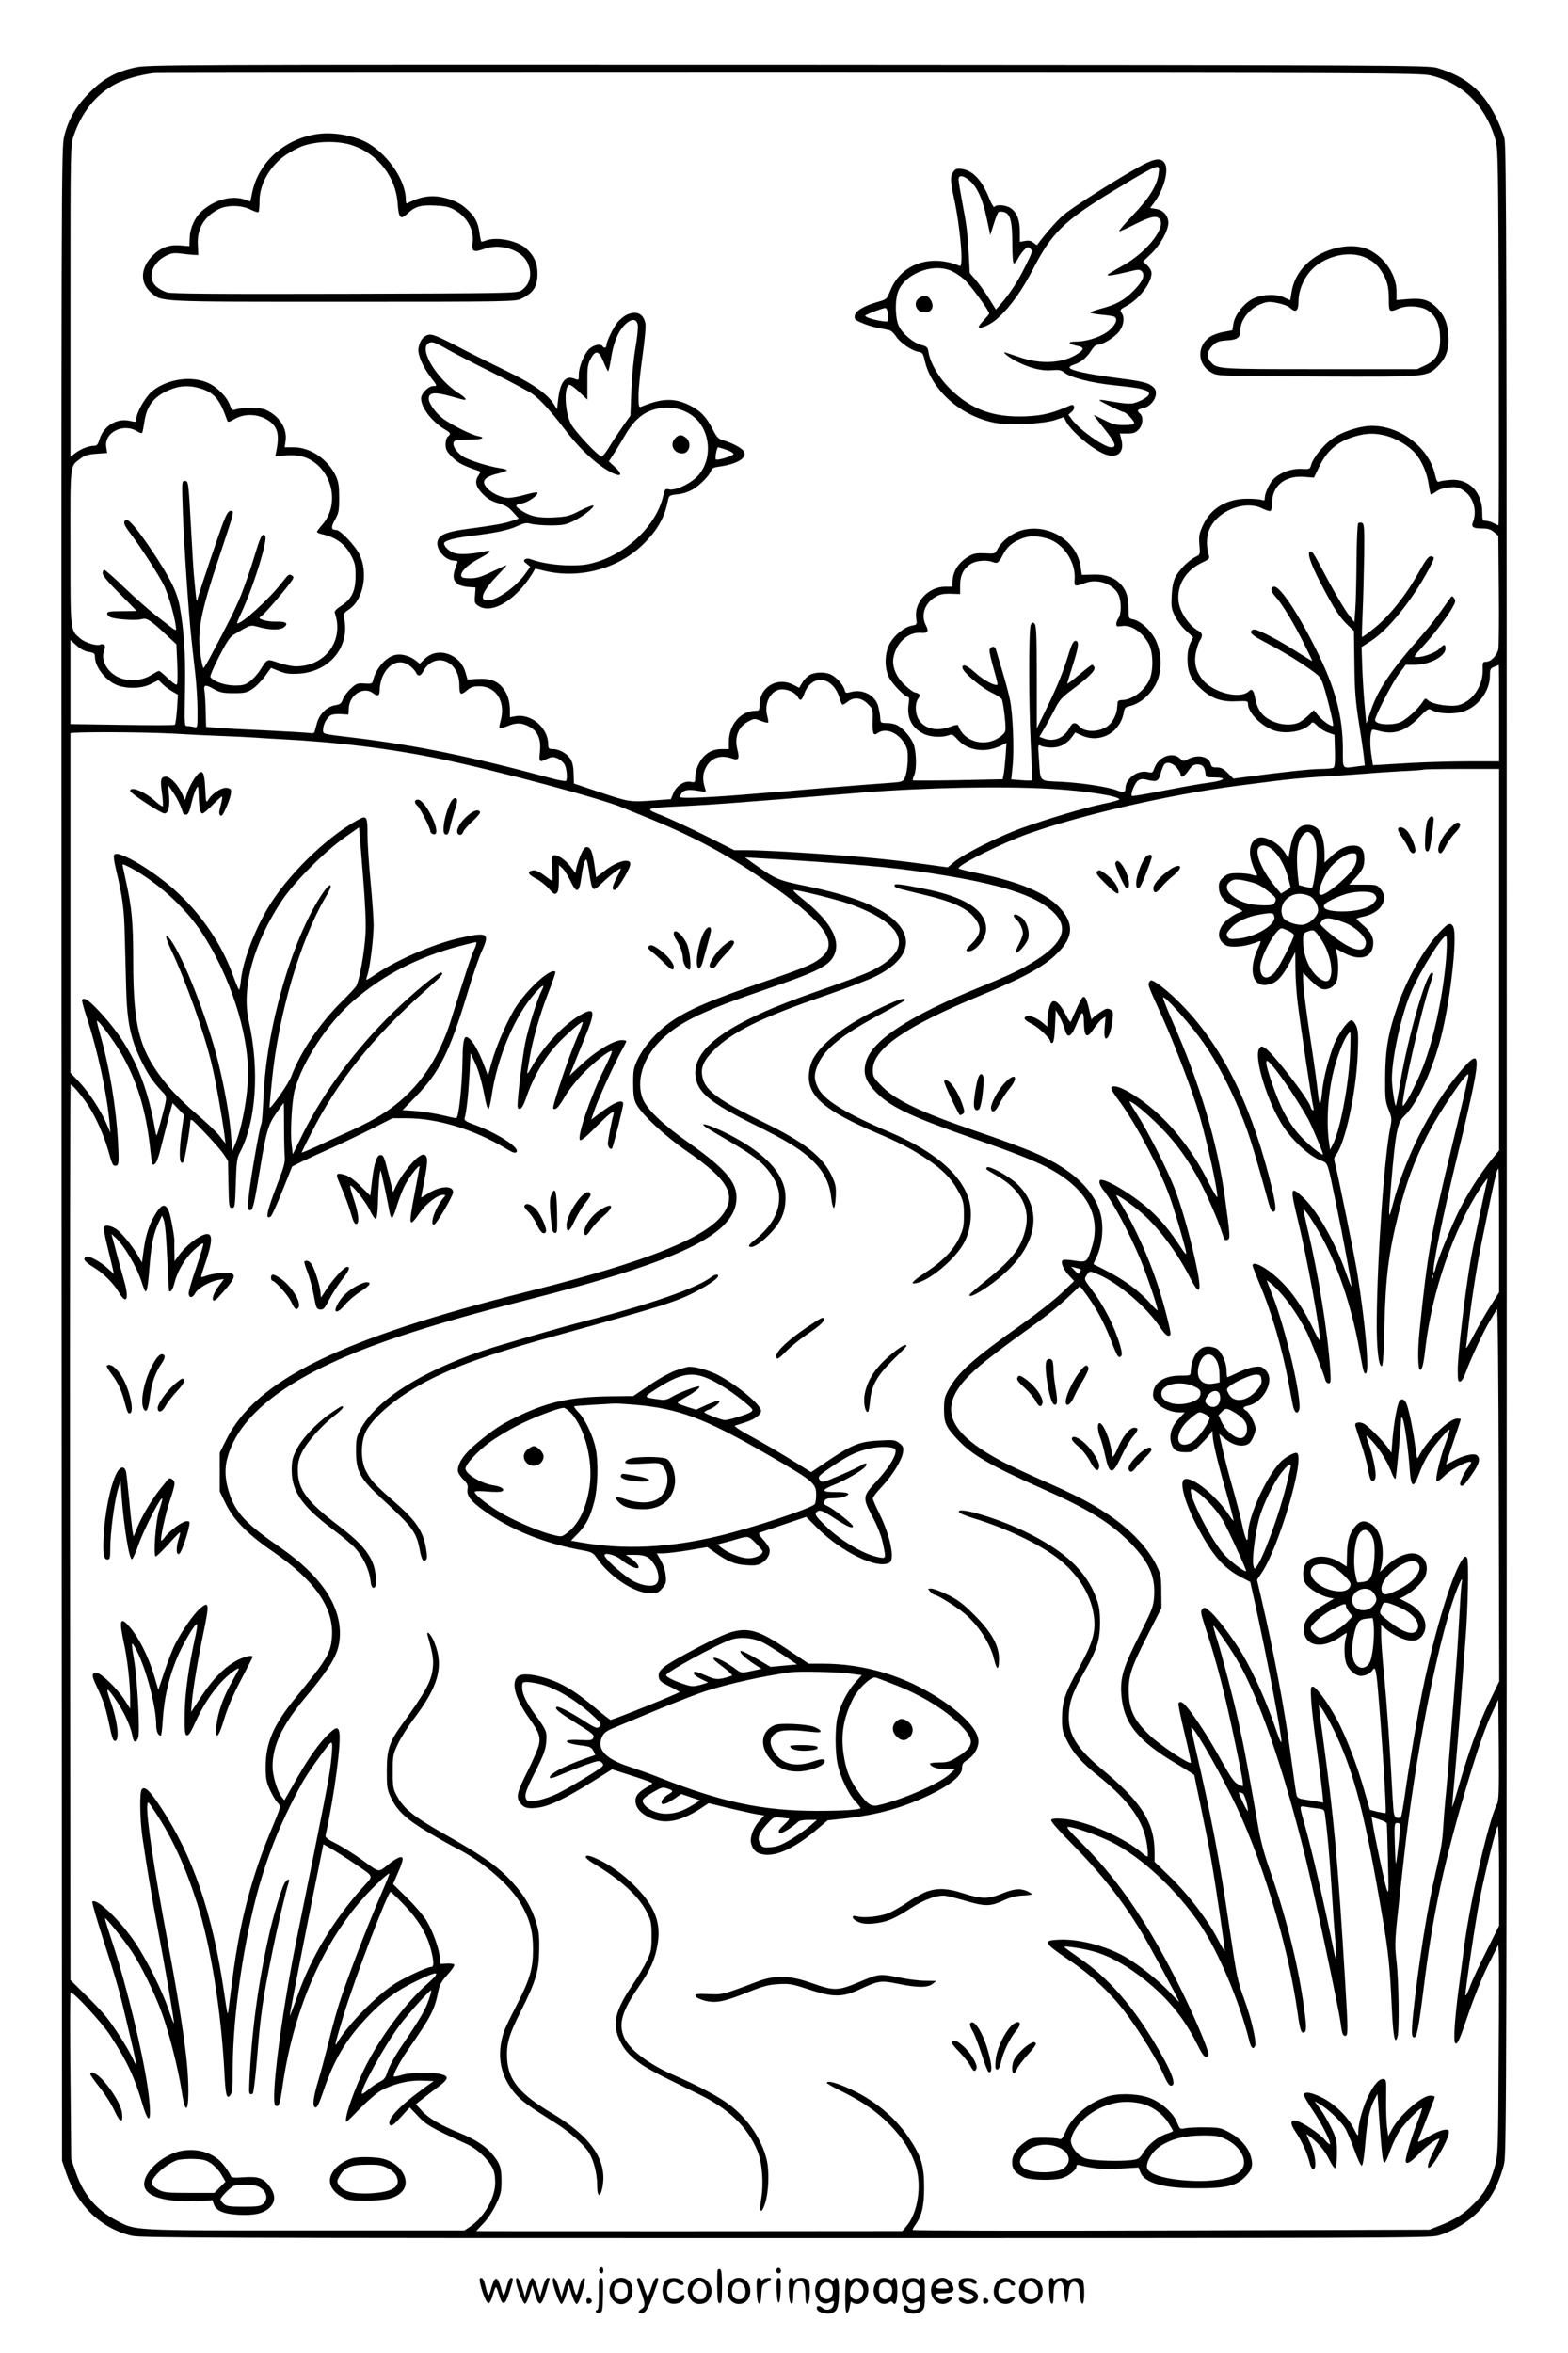 <?xml version="1.0" standalone="no"?>
<!DOCTYPE svg PUBLIC "-//W3C//DTD SVG 20010904//EN"
 "http://www.w3.org/TR/2001/REC-SVG-20010904/DTD/svg10.dtd">
<svg version="1.0" xmlns="http://www.w3.org/2000/svg"
 width="1024pt" height="1536pt" viewBox="0 0 1024 1536"
 preserveAspectRatio="xMidYMid meet">

<g transform="translate(0,1536) scale(0.1,-0.1)"
fill="#000000" stroke="none">
<path d="M880 14919 c-124 -28 -201 -70 -291 -159 -90 -89 -142 -177 -169
-286 -20 -79 -20 -119 -18 -6649 l3 -6570 27 -80 c73 -214 229 -363 430 -410
59 -13 528 -15 4270 -15 3839 0 4208 1 4258 16 165 48 307 167 378 314 22 47
48 120 56 162 14 70 16 720 16 6615 0 5798 -2 6546 -15 6598 -8 33 -33 96 -55
140 -84 171 -197 266 -385 322 -57 17 -249 18 -4240 20 -4081 1 -4182 1 -4265
-18z m8465 -52 c209 -51 358 -199 422 -422 16 -55 18 -155 21 -1287 1 -676 1
-1228 -2 -1228 -2 0 -17 7 -32 15 -16 8 -39 15 -51 15 -21 0 -23 5 -23 55 0
133 -88 223 -209 212 -31 -2 -63 -7 -72 -11 -12 -5 -18 4 -28 48 -39 173 -225
316 -412 316 -80 0 -202 -41 -264 -88 -57 -43 -119 -121 -132 -165 -8 -30 -10
-31 -65 -28 -62 3 -133 -22 -177 -62 -28 -26 -60 -93 -61 -125 0 -20 -3 -22
-22 -15 -13 4 -57 8 -98 7 -132 -1 -235 -64 -285 -175 -24 -53 -27 -71 -22
-126 5 -63 5 -64 -27 -79 -45 -23 -104 -83 -129 -129 -14 -28 -22 -65 -25
-122 -4 -75 -2 -88 22 -137 15 -31 48 -73 73 -95 l45 -41 -18 -37 c-13 -27
-19 -59 -19 -108 1 -86 23 -134 93 -196 66 -60 132 -82 227 -77 70 3 75 2 75
-17 0 -57 86 -145 169 -173 80 -28 200 -6 241 43 12 14 16 13 44 -14 17 -17
49 -37 71 -44 l40 -14 3 -103 c2 -76 -1 -106 -10 -112 -7 -4 -44 -8 -83 -8
-64 0 -247 -20 -480 -51 l-90 -12 -37 37 c-28 28 -44 36 -71 36 -29 0 -36 4
-41 25 -12 47 -84 62 -146 30 -31 -16 -33 -16 -54 4 -49 46 -140 12 -167 -63
-11 -31 -14 -33 -44 -26 -66 15 -145 -43 -145 -106 0 -27 -14 -30 -57 -13 -58
22 -226 48 -357 55 -156 8 -140 -7 -151 148 -7 97 -7 98 13 87 11 -6 42 -11
69 -11 55 0 100 23 133 68 l22 30 42 -19 c120 -54 253 18 275 151 5 28 12 35
36 40 83 18 165 99 191 188 24 80 15 177 -22 250 -32 61 -97 119 -145 129 -28
5 -29 7 -29 68 0 75 -14 120 -49 159 -43 47 -101 68 -184 65 l-72 -2 -8 53
c-24 172 -213 287 -388 237 -61 -18 -126 -68 -153 -119 -18 -34 -18 -34 -85
-30 -54 2 -73 -1 -105 -20 -61 -36 -98 -89 -104 -148 l-5 -50 -44 0 c-110 0
-204 -101 -190 -204 6 -43 6 -44 -27 -50 -49 -9 -111 -58 -143 -113 -37 -63
-39 -165 -6 -228 22 -42 104 -125 123 -125 8 0 9 -15 4 -45 -13 -90 19 -156
97 -195 42 -22 121 -26 164 -10 23 9 29 5 61 -30 64 -71 179 -87 278 -39 l39
19 -6 -88 c-4 -48 -9 -101 -13 -118 l-6 -31 -291 -6 c-161 -3 -294 -3 -296 -1
-2 2 2 18 10 35 15 37 14 132 -1 190 -12 44 -68 113 -111 135 -16 8 -46 14
-69 14 -36 0 -40 3 -41 25 -1 14 -2 28 -3 33 -1 4 -5 23 -9 44 -15 75 -99 122
-178 101 -35 -9 -38 -8 -43 13 -8 31 -52 82 -87 99 -36 19 -102 19 -139 0 -15
-8 -38 -30 -50 -50 l-21 -35 -39 20 c-105 54 -220 -16 -220 -132 0 -35 -2 -38
-27 -38 -95 -1 -173 -91 -173 -200 l0 -50 -45 0 c-51 0 -89 -16 -122 -52 -30
-32 -53 -90 -53 -132 0 -34 -1 -35 -29 -30 -42 9 -95 -26 -114 -75 l-16 -38
-108 -8 c-159 -12 -163 -11 -352 52 l-173 58 -2 65 c-1 75 -19 110 -69 140
-18 11 -47 20 -64 20 -30 0 -33 3 -33 33 -1 106 -112 201 -215 181 l-35 -6 0
43 c0 64 -17 115 -51 154 -38 43 -85 58 -163 53 l-63 -4 -13 46 c-35 122 -182
171 -266 89 l-33 -32 -26 21 c-38 30 -91 45 -131 37 -61 -11 -129 -87 -147
-165 -6 -23 -10 -25 -56 -22 -45 3 -53 1 -90 -33 -22 -20 -46 -52 -52 -70 -10
-28 -19 -34 -52 -39 -52 -9 -101 -58 -117 -116 -7 -25 -14 -51 -16 -58 -2 -7
-13 -10 -26 -8 -13 3 -135 10 -273 17 -137 6 -286 14 -329 17 l-80 7 -3 105
c-1 58 -5 117 -8 132 -6 39 7 41 61 10 42 -23 60 -27 130 -27 71 0 85 3 122
27 23 15 59 52 82 83 l40 55 53 -21 c41 -17 67 -20 127 -17 201 12 335 173
298 358 -7 33 -5 37 33 63 93 64 125 239 66 359 -27 55 -125 158 -150 158 -35
1 -37 17 -10 66 25 44 28 59 28 144 0 76 -4 104 -21 141 -52 111 -166 189
-277 189 l-58 0 6 43 c12 81 -43 165 -133 203 -37 15 -149 15 -197 0 -17 -6
-23 -1 -34 30 -19 53 -83 118 -144 145 -110 49 -271 24 -367 -58 -43 -38 -100
-138 -100 -179 0 -20 -3 -21 -44 -11 -85 19 -171 -35 -197 -123 -9 -31 -17
-40 -34 -40 -34 0 -87 -20 -122 -47 l-33 -24 0 1016 c0 1003 0 1016 21 1078
52 155 147 272 274 339 62 32 161 60 250 71 17 2 1884 3 4150 3 3864 -1 4124
-2 4190 -19z m-8039 -2042 c93 -27 130 -72 179 -213 4 -10 16 -6 48 13 58 33
135 34 197 3 79 -41 98 -92 76 -205 l-8 -42 65 6 c40 3 83 1 109 -6 187 -53
260 -300 133 -446 -19 -22 -35 -43 -35 -47 0 -4 12 -10 28 -14 97 -21 158 -66
199 -148 22 -43 26 -64 25 -128 0 -97 -26 -149 -94 -193 -31 -20 -45 -35 -42
-45 64 -180 -61 -351 -255 -350 -25 0 -76 11 -114 24 -75 25 -69 28 -120 -51
-14 -23 -43 -54 -63 -70 -33 -24 -46 -28 -103 -28 -65 1 -139 27 -157 56 -3 6
22 66 57 133 46 90 71 128 93 141 118 70 108 67 172 50 72 -19 133 -19 158 0
33 25 14 39 -50 37 -65 -2 -133 20 -101 33 16 7 123 129 191 218 24 32 27 40
15 48 -22 14 -23 13 -71 -48 -83 -106 -256 -263 -289 -263 -3 0 6 26 22 58 82
173 182 493 160 515 -19 19 -30 -4 -72 -143 -22 -74 -61 -184 -85 -245 -40
-96 -74 -166 -208 -417 -17 -32 -34 -58 -37 -58 -4 0 -12 36 -19 81 -24 155
-2 273 120 639 102 305 102 305 76 305 -14 0 -26 -19 -48 -75 -28 -73 -145
-420 -165 -490 -10 -38 -9 -46 -28 160 -2 25 -9 137 -15 250 -19 349 -19 350
-42 350 -21 0 -21 -2 -14 -202 7 -205 37 -653 56 -828 5 -52 17 -153 25 -225
8 -71 15 -181 15 -244 0 -113 0 -113 -22 -107 -13 3 -32 6 -44 6 -20 0 -20 3
-16 228 5 233 -6 396 -34 552 -18 98 -62 186 -184 369 -93 138 -152 207 -168
197 -19 -12 -14 -30 21 -77 71 -93 191 -277 227 -349 32 -64 80 -238 80 -290
0 -6 -15 0 -32 15 -18 14 -64 50 -103 80 -38 29 -127 107 -197 174 -69 67
-131 121 -137 121 -6 0 -11 -10 -11 -22 0 -15 37 -59 110 -132 60 -60 110
-111 110 -113 0 -2 -43 -3 -95 -3 -78 0 -95 -3 -95 -15 0 -9 11 -20 24 -25 38
-14 167 -22 201 -12 34 10 58 -6 168 -109 l59 -55 6 -132 c3 -94 2 -132 -6
-132 -7 0 -33 20 -59 45 -25 25 -50 45 -55 45 -5 0 -27 -12 -51 -27 -55 -35
-139 -43 -202 -19 -82 32 -130 115 -105 180 8 22 8 31 -2 37 -6 4 -16 5 -21 2
-21 -13 -99 10 -133 39 -66 58 -64 35 -64 593 -1 561 -4 528 65 581 28 21 50
28 105 32 l70 5 -6 38 c-16 96 113 161 204 102 13 -8 26 -12 30 -9 3 3 9 33
14 66 16 118 70 182 189 224 56 19 112 20 175 1z m7747 -310 c68 -18 151 -68
191 -116 42 -49 76 -129 86 -200 5 -34 11 -63 14 -66 2 -3 18 5 35 18 20 15
50 24 86 27 47 4 61 1 94 -21 62 -41 89 -129 61 -203 -14 -35 -1 -44 62 -44
35 0 54 -6 75 -24 l28 -24 3 -354 c2 -194 0 -367 -3 -384 -7 -41 -48 -84 -78
-84 -24 0 -25 -3 -24 -57 0 -103 -65 -198 -154 -225 -50 -15 -173 3 -202 30
-18 16 -20 16 -35 -8 -33 -52 -120 -129 -159 -139 -67 -19 -153 -8 -153 19 0
25 111 240 154 298 l46 62 60 0 c95 0 200 55 200 106 0 31 -10 30 -40 -1 -24
-26 -103 -55 -148 -55 -22 0 -19 6 34 63 69 74 161 193 198 258 22 39 24 48
12 64 -12 17 -14 17 -30 -6 -86 -123 -122 -170 -194 -252 -195 -222 -270 -335
-318 -471 l-31 -90 -12 130 c-6 71 -13 183 -15 249 l-4 121 59 38 c116 75 266
260 379 468 36 68 40 79 25 84 -22 9 -36 -7 -86 -96 -89 -159 -195 -292 -302
-377 -37 -30 -70 -53 -72 -51 -2 2 0 75 4 163 4 88 8 253 10 368 2 183 0 208
-14 213 -9 4 -20 3 -25 -2 -5 -5 -10 -115 -11 -244 -1 -129 -4 -272 -8 -318
l-6 -83 -42 54 c-22 29 -78 123 -124 208 -100 188 -107 199 -119 199 -28 0 -5
-73 65 -207 87 -168 124 -224 178 -275 l39 -37 3 -213 c2 -175 7 -244 29 -383
15 -93 30 -195 33 -226 l6 -56 -48 -6 c-102 -14 -95 -22 -95 103 0 225 -49
409 -175 660 -117 235 -234 410 -272 410 -28 0 -25 -31 5 -63 41 -43 118 -169
186 -305 31 -62 56 -114 56 -117 0 -2 -39 21 -86 51 -114 75 -264 154 -291
154 -15 0 -23 -6 -23 -18 0 -12 34 -35 114 -76 62 -32 164 -92 226 -134 109
-74 114 -79 131 -131 25 -74 71 -262 65 -268 -9 -10 -65 28 -95 64 l-31 37
-37 -36 c-21 -20 -51 -42 -66 -47 -50 -19 -119 -13 -175 15 -59 29 -91 73
-104 142 -10 56 -22 70 -42 50 -54 -54 -228 -12 -299 71 -45 54 -60 110 -48
176 6 32 18 69 26 81 22 34 19 52 -12 68 -49 25 -111 111 -123 172 -23 108 37
217 146 269 49 23 55 29 49 48 -17 56 -17 119 0 163 48 127 234 203 350 144
22 -11 45 -18 51 -16 7 3 12 27 12 56 1 110 86 177 209 167 l64 -5 36 74 c52
108 124 166 246 199 69 18 120 18 190 0z m-2212 -671 c104 -31 187 -155 177
-269 -3 -45 0 -46 71 -20 82 30 187 -9 217 -81 18 -43 17 -124 -1 -148 -8 -11
-15 -29 -15 -39 0 -17 5 -19 36 -14 61 10 136 -40 177 -118 30 -58 30 -184 0
-240 -38 -72 -114 -125 -178 -125 -14 0 -25 -6 -26 -12 -1 -7 -2 -27 -4 -44
-3 -37 -26 -83 -53 -107 -52 -47 -158 -52 -193 -8 -24 29 -46 26 -63 -8 -36
-69 -103 -97 -171 -71 l-27 10 31 53 c17 28 47 84 68 124 32 64 46 80 122 136
106 80 146 121 138 141 -4 9 -10 16 -15 16 -5 0 -43 -29 -85 -65 -43 -36 -77
-62 -77 -58 0 4 16 57 35 117 35 109 42 151 27 160 -16 10 -30 -10 -47 -64
-39 -128 -73 -214 -141 -355 l-73 -150 0 336 c-1 285 -3 338 -16 349 -12 10
-16 8 -24 -11 -13 -35 -13 -489 0 -767 7 -133 10 -244 8 -246 -2 -2 -33 -2
-69 1 l-66 5 9 87 c11 111 2 335 -17 431 -8 41 -32 129 -52 195 -20 66 -38
128 -41 138 -7 23 -37 18 -41 -8 -1 -11 11 -65 27 -120 16 -55 28 -102 25
-104 -12 -13 -92 29 -144 77 -38 34 -66 52 -76 48 -11 -4 -12 -10 -5 -25 20
-37 128 -125 188 -153 34 -16 64 -37 67 -46 7 -25 15 -79 21 -148 4 -54 2 -63
-18 -81 -95 -87 -251 -54 -290 62 -2 5 -23 2 -48 -8 -89 -34 -172 -16 -209 46
-24 39 -26 104 -4 136 14 19 14 25 3 32 -8 5 -19 9 -25 9 -7 0 -35 20 -62 45
-59 53 -88 123 -77 183 18 96 95 166 176 161 49 -4 57 7 35 50 -34 66 -7 144
64 185 26 16 51 21 98 20 l62 -2 0 57 c0 66 23 111 72 141 35 21 100 26 141
11 30 -12 40 -5 65 44 26 51 55 79 112 104 54 25 108 26 181 5z m-6261 -740
c35 -6 40 -10 40 -33 1 -71 80 -166 159 -189 67 -20 152 -15 207 13 l49 25 30
-29 c16 -15 45 -37 64 -47 l33 -19 -6 -95 c-4 -52 -10 -98 -14 -101 -4 -4
-159 -4 -344 -1 l-338 5 0 275 0 274 40 -36 c26 -23 54 -38 80 -42z m2350 -71
c43 -25 70 -81 70 -147 0 -63 8 -68 52 -31 22 19 41 25 77 25 114 0 177 -105
139 -231 -6 -22 -9 -41 -6 -44 2 -3 27 5 55 16 56 24 98 21 149 -10 48 -29 68
-81 60 -158 -7 -70 -5 -72 48 -46 29 13 39 14 65 3 16 -6 37 -23 46 -37 16
-24 23 -98 11 -111 -4 -3 -46 4 -94 17 -529 143 -884 216 -1297 266 -203 24
-195 22 -195 51 0 34 25 81 51 95 11 6 42 9 67 7 l47 -3 3 45 c6 86 97 141
158 95 33 -25 44 -18 44 28 0 23 9 60 19 82 39 85 109 114 171 73 19 -13 39
-34 45 -46 13 -30 32 -28 50 7 34 66 105 90 165 54z m6860 -328 l0 -315 -194
0 c-107 0 -274 -5 -372 -10 -99 -6 -197 -12 -219 -13 l-39 -2 -12 80 c-9 68
-6 137 8 151 3 2 20 -1 39 -6 99 -29 175 -5 260 80 64 65 67 67 92 53 44 -23
137 -27 199 -9 98 28 178 133 178 234 0 43 3 49 28 59 15 6 28 11 30 12 1 1 2
-141 2 -314z m-4354 181 c20 -20 38 -52 46 -80 7 -25 16 -46 21 -46 5 0 20 9
34 20 41 32 89 26 130 -15 34 -34 34 -36 32 -108 -2 -89 4 -103 34 -82 51 36
132 3 175 -70 19 -34 22 -51 20 -115 -2 -41 -10 -88 -18 -105 -15 -30 -15 -30
-130 -38 -63 -4 -248 -19 -410 -32 -162 -14 -324 -28 -360 -30 -36 -3 -119
-10 -185 -15 -230 -18 -385 -23 -385 -13 0 5 6 17 13 27 15 21 50 24 116 12
43 -8 44 -8 36 15 -18 57 -17 96 4 137 33 65 95 87 170 61 44 -15 52 -3 37 56
-22 84 6 153 76 188 34 17 38 17 77 1 23 -9 44 -14 47 -11 3 3 0 23 -6 46 -22
84 27 171 97 171 41 0 89 -23 103 -50 16 -30 26 -25 44 25 35 91 119 114 182
51z m-4305 -315 c96 -6 244 -13 329 -16 85 -3 178 -8 205 -10 28 -2 102 -7
165 -10 371 -19 720 -62 1050 -130 371 -77 1073 -265 1195 -321 17 -7 80 -33
140 -57 298 -120 518 -236 765 -405 382 -262 494 -400 400 -497 -50 -51 -107
-77 -365 -165 -382 -131 -522 -191 -641 -275 -85 -61 -167 -154 -206 -233 -30
-61 -33 -75 -33 -162 0 -74 4 -104 19 -135 33 -67 188 -212 343 -318 252 -175
309 -270 233 -390 -102 -161 -494 -320 -1276 -516 -1233 -309 -1783 -579
-1977 -970 l-42 -84 0 -127 0 -126 42 -86 c52 -103 142 -195 306 -307 272
-187 396 -364 385 -551 -7 -110 -29 -147 -242 -408 -140 -172 -190 -288 -191
-442 0 -83 4 -102 28 -155 16 -33 37 -70 49 -82 24 -26 26 -18 -46 -191 -99
-237 -169 -478 -215 -742 -18 -102 -29 -181 -57 -405 -7 -60 -7 -60 -30 95
-76 522 -204 895 -415 1214 -72 109 -102 137 -123 116 -15 -15 -13 -189 3
-305 26 -181 63 -405 102 -610 47 -245 109 -608 105 -613 -2 -1 -18 39 -35 90
-43 125 -136 312 -212 428 -99 150 -259 304 -286 276 -4 -3 30 -120 75 -259
89 -276 99 -311 166 -595 50 -210 54 -239 26 -176 -28 64 -128 220 -181 284
-26 32 -89 98 -139 146 l-90 89 -3 2923 c-1 1607 1 2922 4 2922 12 0 79 -80
116 -138 51 -80 98 -185 128 -286 28 -100 31 -106 50 -106 22 0 23 21 15 171
-14 223 -55 469 -111 668 -16 57 -28 105 -26 107 8 8 114 -135 159 -214 103
-178 161 -369 188 -613 6 -57 13 -106 15 -108 16 -15 35 20 53 96 12 48 35
136 50 195 l29 107 37 -38 38 -39 -10 -68 c-26 -171 -23 -271 6 -239 8 8 45
224 45 263 0 6 3 12 7 12 12 0 176 -175 208 -221 l31 -47 3 -153 c3 -146 4
-154 23 -154 19 0 20 8 25 160 4 137 8 166 26 200 107 202 130 541 59 857 -49
219 30 509 216 789 79 119 278 319 409 411 l95 67 2 -32 c2 -18 13 -149 24
-292 14 -174 20 -297 16 -371 -6 -113 -39 -300 -59 -338 -6 -12 -50 -59 -98
-106 -140 -138 -267 -325 -327 -485 -20 -53 -143 -227 -143 -203 0 8 7 86 16
174 42 429 183 911 348 1193 20 34 36 66 36 72 0 25 -25 2 -66 -62 -192 -296
-354 -865 -373 -1304 -4 -94 -10 -175 -14 -181 -12 -20 -75 -385 -83 -476 -6
-76 -5 -88 9 -88 19 0 27 36 67 280 39 236 52 280 107 357 24 35 45 63 46 63
1 0 2 -66 2 -147 0 -82 2 -170 4 -198 4 -42 -4 -71 -48 -185 -70 -183 -81
-235 -43 -211 7 4 41 79 76 167 l64 159 63 32 c35 17 123 57 194 89 72 32 190
89 264 126 l134 68 94 0 c200 0 441 -74 646 -197 46 -28 61 -33 70 -23 26 26
-131 127 -281 180 -47 17 -61 27 -58 39 12 39 25 157 32 286 l7 140 28 -60
c27 -58 46 -128 69 -247 6 -32 15 -58 20 -58 4 0 13 37 20 82 37 256 152 528
286 677 50 55 65 60 41 14 -28 -53 -86 -240 -107 -341 -18 -92 -50 -349 -50
-409 0 -17 5 -24 17 -21 10 2 24 27 38 68 48 141 121 266 213 363 67 69 151
142 158 135 2 -3 -16 -52 -41 -109 -54 -126 -161 -446 -152 -455 14 -14 35 7
73 72 21 38 74 106 117 151 76 79 181 162 193 151 3 -3 -19 -55 -49 -114 -91
-183 -180 -445 -159 -466 7 -7 41 21 105 86 91 92 124 116 113 79 -11 -37 -36
-165 -36 -188 0 -23 16 -42 27 -32 7 7 72 267 73 290 0 35 -56 14 -152 -59
l-57 -43 25 72 c30 82 127 296 173 377 17 30 31 58 31 63 0 4 -13 7 -29 7 -51
0 -167 -69 -257 -153 l-85 -79 20 48 c10 27 44 111 75 186 79 193 75 219 -29
159 -105 -61 -235 -201 -310 -332 -27 -48 -35 -57 -31 -34 3 17 10 59 16 95
19 115 70 291 122 422 28 71 48 131 45 134 -31 31 -205 -132 -276 -259 -57
-102 -112 -233 -141 -335 l-23 -84 -22 59 c-44 117 -92 193 -121 193 -14 0
-22 -43 -23 -130 -2 -182 -25 -400 -42 -400 -4 0 -45 9 -91 20 -46 11 -123 23
-171 27 l-88 6 84 86 c157 160 224 295 338 672 33 112 77 239 96 281 54 117
38 126 -147 84 -168 -38 -408 -142 -545 -235 -32 -22 -60 -39 -62 -37 -2 1 1
16 7 32 16 47 40 241 40 324 0 41 -9 170 -20 285 -11 116 -20 253 -20 305 0
124 -5 130 -66 96 -210 -117 -464 -367 -588 -579 -90 -154 -161 -348 -173
-469 -3 -32 -9 -58 -12 -58 -3 0 -22 44 -41 97 -70 193 -194 379 -355 531
-143 136 -387 284 -417 254 -8 -8 -5 -36 11 -104 42 -176 52 -254 56 -433 3
-99 7 -252 9 -340 6 -224 30 -335 106 -485 41 -81 68 -120 124 -181 41 -43 42
-27 -8 -214 -24 -89 -24 -90 -31 -50 -60 348 -168 576 -379 796 -62 64 -88 80
-100 61 -2 -4 11 -55 30 -112 71 -215 131 -492 149 -685 l6 -70 -24 57 c-37
86 -113 203 -178 273 l-59 62 0 1104 c0 607 0 1107 0 1112 0 10 464 9 671 -2z
m6553 -222 c14 -17 26 -37 26 -45 0 -26 25 -14 52 26 22 31 34 40 57 40 34 0
48 -15 53 -55 3 -29 4 -30 57 -30 90 0 71 -20 -31 -34 -51 -6 -185 -30 -297
-52 -112 -22 -206 -38 -209 -35 -11 12 20 87 41 101 18 11 31 12 64 3 57 -14
70 -7 83 44 7 24 17 49 22 56 18 22 55 13 82 -19z m2106 -1254 l0 -1245 -51
-62 c-74 -92 -152 -214 -208 -325 -52 -104 -144 -329 -156 -383 -4 -17 -9 -29
-12 -26 -14 13 60 373 157 771 38 154 83 349 100 433 40 198 31 231 -41 155
-205 -218 -396 -581 -484 -918 -28 -107 -29 -94 -10 135 30 351 40 401 91 450
74 72 164 260 224 469 67 234 122 701 90 762 -16 30 -33 23 -88 -35 -101 -107
-213 -302 -276 -485 -60 -172 -79 -284 -80 -461 -1 -140 1 -161 22 -213 21
-51 22 -63 13 -109 -39 -181 -86 -836 -90 -1260 -2 -183 12 -312 33 -305 8 2
13 84 17 268 8 313 28 472 93 730 49 196 101 338 185 503 78 154 271 438 271
399 0 -16 -18 -92 -106 -458 -136 -561 -162 -705 -214 -1220 -13 -124 -10
-251 5 -247 14 3 22 39 35 151 42 359 183 767 356 1032 30 46 52 74 49 62 -13
-46 -96 -441 -110 -524 -37 -213 -85 -619 -85 -722 0 -68 2 -78 17 -75 9 2 23
24 33 53 28 80 124 286 162 346 19 30 38 63 44 74 6 13 10 -432 12 -1205 l3
-1225 -70 -145 c-67 -140 -131 -317 -201 -562 -19 -65 -35 -116 -36 -115 -1 1
6 94 17 207 10 113 25 297 34 410 8 113 17 237 20 275 3 39 10 126 15 195 17
217 23 523 11 540 -10 13 -13 12 -27 -5 -65 -82 -181 -459 -263 -855 -32 -158
-89 -490 -117 -693 -10 -70 -21 -132 -25 -138 -3 -6 -16 -8 -27 -5 -18 6 -21
18 -27 124 -18 336 -38 618 -55 796 -11 109 -20 230 -20 268 l0 70 33 -28 c17
-15 55 -38 82 -50 78 -37 131 -31 159 18 40 67 -2 153 -98 204 l-55 29 32 16
c55 29 125 97 137 135 26 77 -16 144 -89 144 -49 -1 -111 -30 -164 -80 l-45
-41 9 38 c25 108 -3 232 -60 270 -45 30 -72 29 -104 -4 -41 -44 -59 -98 -60
-188 l-2 -81 -45 28 c-86 54 -194 47 -225 -13 -21 -40 -19 -101 5 -132 26 -32
98 -75 146 -85 l36 -7 -68 -41 c-90 -54 -129 -102 -129 -159 0 -109 113 -135
232 -54 23 16 44 29 47 29 2 0 0 -15 -5 -32 -13 -48 -11 -134 5 -172 17 -40
60 -76 93 -76 29 0 65 17 76 36 17 30 24 9 35 -118 25 -279 58 -805 51 -813
-3 -2 -27 2 -54 8 l-49 13 -38 132 c-46 161 -114 338 -174 452 -57 108 -139
220 -160 220 -15 0 -16 -11 -11 -92 3 -51 19 -190 36 -308 16 -118 32 -247 36
-286 l7 -71 -49 8 c-26 4 -64 11 -84 14 -27 4 -38 11 -42 28 -3 12 -20 127
-37 255 -38 292 -113 687 -195 1038 l-26 111 31 46 c112 167 284 749 230 782
-14 8 -81 -29 -111 -62 -96 -104 -209 -358 -209 -469 0 -67 -16 -40 -38 64
-13 59 -42 170 -64 247 -22 77 -51 186 -63 243 l-23 102 32 -27 c45 -38 94
-56 133 -48 26 5 38 15 53 45 11 22 20 49 20 61 0 32 -39 108 -61 120 -27 14
-23 26 12 33 44 9 85 41 114 90 33 57 33 109 -1 143 -22 22 -32 25 -70 20 -25
-2 -73 -19 -108 -36 -35 -17 -66 -31 -70 -31 -3 0 -6 19 -6 43 0 51 -30 119
-61 141 -13 9 -40 16 -60 16 -62 0 -107 -66 -113 -165 -1 -24 -3 -25 -69 -25
-109 0 -177 -48 -177 -126 0 -55 91 -114 176 -114 l31 0 -38 -40 c-48 -50 -66
-109 -50 -162 14 -45 35 -58 96 -58 42 0 50 4 98 53 28 28 57 61 64 72 11 19
12 18 12 -8 1 -48 29 -168 86 -368 30 -106 53 -194 51 -196 -1 -2 -15 14 -29
36 -86 130 -241 254 -291 235 -38 -14 2 -158 88 -319 94 -177 166 -260 276
-318 l65 -34 32 -144 c77 -348 178 -879 171 -901 -2 -6 -17 27 -32 73 -61 181
-147 375 -224 504 -56 94 -158 229 -203 270 -37 33 -43 35 -56 22 -14 -13 -12
-25 15 -109 80 -243 133 -451 206 -803 38 -182 49 -245 41 -245 -3 0 -19 7
-34 15 -20 10 -48 51 -96 137 -79 142 -138 236 -207 331 -47 63 -69 79 -82 58
-3 -5 15 -93 40 -196 25 -103 43 -189 41 -192 -12 -12 -207 119 -273 183 -92
88 -127 157 -132 260 -6 114 11 171 117 378 l96 189 -1 106 c0 87 -4 115 -23
155 -54 121 -175 251 -326 351 -114 76 -203 122 -425 220 -107 48 -229 104
-270 127 -360 192 -418 355 -205 564 69 69 182 156 450 349 61 44 145 113 188
155 l79 74 19 -24 c79 -102 135 -202 186 -334 39 -102 48 -115 64 -99 8 8 6
27 -6 70 -37 126 -102 254 -190 371 -45 60 -46 62 -29 87 20 30 19 30 80 4
133 -58 314 -214 399 -342 35 -53 57 -68 69 -49 6 11 -43 204 -86 332 -55 169
-149 376 -229 508 -22 35 -39 66 -39 69 0 9 77 -42 148 -100 116 -94 244 -263
335 -440 68 -133 79 -93 32 118 -39 176 -91 356 -136 472 -50 127 -175 372
-245 481 -29 45 -51 82 -48 82 19 0 113 -78 199 -164 107 -108 185 -217 265
-367 49 -95 117 -250 140 -324 17 -53 18 -55 37 -48 18 7 17 24 -17 271 -49
363 -163 747 -346 1161 -35 80 -61 147 -58 150 10 10 148 -143 233 -255 89
-119 164 -253 242 -429 77 -176 100 -247 215 -662 9 -33 20 -53 29 -53 25 0
18 53 -29 235 -130 498 -318 864 -579 1126 -77 78 -167 149 -189 149 -5 0 -11
-7 -15 -16 -6 -17 -2 -27 90 -229 80 -178 200 -493 240 -635 53 -185 117 -478
117 -533 0 -11 -29 38 -65 109 -77 155 -191 310 -307 419 -130 123 -290 217
-319 188 -7 -7 6 -31 40 -77 111 -146 269 -443 339 -636 31 -85 93 -294 107
-360 6 -29 -3 -20 -52 55 -78 117 -155 200 -253 274 -88 66 -190 126 -232 136
-24 6 -28 4 -28 -13 0 -11 11 -33 24 -49 59 -71 171 -280 245 -458 38 -91 111
-306 111 -328 0 -5 -21 15 -47 44 -91 100 -190 169 -371 256 -2 0 5 18 16 40
29 57 45 142 40 219 -10 187 -167 352 -449 472 -63 27 -235 91 -384 141 -350
120 -513 197 -602 286 -59 59 -63 66 -63 110 0 137 213 284 705 487 285 117
414 188 502 277 105 104 108 195 10 299 -90 95 -269 169 -539 223 -65 13 -118
27 -118 30 0 25 283 165 460 228 349 123 916 253 1360 311 41 5 147 19 235 30
88 12 232 25 320 30 88 5 214 14 280 19 66 6 179 13 250 17 72 3 132 8 134 10
2 2 114 4 248 4 l243 0 0 -1245z m-2920 1115 c222 -13 440 -47 440 -69 0 -4
-48 -17 -107 -29 -131 -28 -361 -97 -532 -158 -149 -54 -382 -171 -440 -221
l-42 -35 -152 21 c-265 36 -461 54 -907 81 -91 5 -204 10 -250 10 l-85 0 -185
93 c-102 51 -230 110 -284 132 -118 46 -114 49 69 59 249 12 398 23 1235 92
411 33 917 43 1240 24z m-1695 -465 c543 -36 718 -53 1025 -105 385 -65 595
-141 693 -249 84 -93 45 -188 -122 -296 -93 -60 -166 -95 -364 -176 -467 -190
-709 -348 -751 -489 -23 -77 -4 -131 71 -206 93 -93 228 -156 653 -304 320
-112 444 -164 549 -234 186 -124 257 -285 203 -463 -32 -103 -34 -105 -116
-92 -42 7 -72 7 -77 2 -14 -14 7 -63 44 -101 l32 -34 -83 -79 c-46 -44 -161
-134 -255 -201 -319 -225 -420 -315 -482 -428 -26 -48 -30 -65 -30 -130 0 -87
11 -113 84 -192 96 -104 212 -172 556 -325 302 -134 441 -219 570 -348 127
-127 172 -225 162 -358 -4 -63 -13 -86 -96 -251 -105 -208 -126 -277 -118
-386 13 -187 106 -304 364 -456 62 -37 113 -69 113 -73 0 -3 18 -91 40 -195
22 -104 54 -263 70 -355 31 -177 92 -592 88 -597 -2 -1 -23 35 -47 81 -64 123
-190 287 -307 401 l-104 101 0 61 c0 197 -86 331 -352 550 -148 123 -208 216
-208 327 0 100 23 166 106 310 77 134 98 200 98 315 -1 76 -6 108 -25 160 -67
178 -209 309 -472 436 -182 87 -438 162 -425 124 2 -7 44 -25 93 -40 207 -62
431 -168 551 -261 132 -101 217 -236 237 -372 15 -106 -5 -178 -93 -337 -94
-169 -113 -224 -114 -330 -1 -77 2 -92 31 -150 42 -85 94 -144 208 -235 201
-162 294 -294 315 -444 6 -41 8 -76 5 -79 -3 -3 -15 4 -28 15 -115 104 -376
219 -523 230 -50 4 -73 2 -79 -7 -5 -8 43 -63 137 -158 186 -189 323 -362 448
-567 44 -71 250 -452 250 -461 0 -3 -28 25 -62 62 -70 74 -192 172 -283 226
-123 73 -309 123 -440 116 -108 -5 -101 -19 62 -130 154 -103 281 -222 379
-354 88 -117 201 -302 240 -391 24 -55 39 -78 51 -78 42 0 4 98 -113 290 -148
244 -302 418 -481 540 -56 39 -102 73 -103 76 0 8 115 -9 185 -28 96 -25 196
-78 302 -157 169 -126 287 -264 375 -439 37 -74 53 -97 66 -95 11 2 16 11 14
23 -8 43 -91 239 -174 408 -208 422 -404 714 -643 954 -116 116 -119 121 -85
116 51 -8 195 -60 270 -98 193 -97 422 -310 574 -533 122 -179 262 -510 326
-769 11 -44 26 -55 37 -27 10 27 -26 182 -73 308 -41 112 -48 145 -94 456 -68
466 -117 723 -230 1210 -11 47 -20 92 -20 100 0 34 152 -224 264 -449 190
-377 369 -967 431 -1416 15 -109 24 -133 44 -121 15 10 14 45 -9 203 -38 261
-117 571 -220 863 -34 98 -59 190 -75 285 -45 259 -85 480 -99 545 -8 36 -22
99 -30 140 -29 131 -104 421 -135 520 -17 52 -28 96 -27 98 5 4 103 -136 150
-215 144 -240 311 -725 456 -1318 60 -247 212 -963 225 -1060 9 -70 14 -85 31
-85 18 0 18 36 -1 350 -49 809 -72 1059 -149 1625 -14 98 -24 181 -22 183 7 6
76 -114 115 -200 119 -258 190 -537 300 -1188 38 -220 48 -323 60 -579 9 -198
21 -257 38 -195 12 44 8 365 -7 492 -13 117 -12 130 25 462 8 69 19 170 25
225 69 629 213 1369 331 1702 32 88 56 132 45 83 -3 -14 -10 -115 -16 -225 -6
-110 -13 -227 -16 -260 -2 -33 -13 -177 -24 -320 -30 -387 -39 -500 -50 -605
-5 -52 -12 -138 -15 -190 -7 -103 -10 -120 -54 -315 -42 -182 -85 -439 -121
-720 -34 -273 -37 -335 -16 -335 19 0 30 56 62 310 61 497 134 836 294 1370
67 223 114 355 162 455 l33 70 3 -328 c2 -265 0 -333 -12 -355 -58 -113 -186
-680 -220 -977 -4 -27 -17 -133 -31 -235 -25 -192 -34 -334 -22 -347 14 -14
28 16 87 192 35 103 89 238 128 315 l67 135 3 -55 c2 -30 2 -338 -1 -685 -3
-604 -4 -633 -25 -707 -30 -109 -66 -174 -136 -243 -68 -69 -127 -106 -225
-144 l-66 -26 -1688 -5 c-928 -3 -1687 -1 -1687 3 0 5 8 21 19 35 42 61 56
122 56 242 0 144 -18 203 -97 321 -104 156 -260 276 -449 349 -56 21 -89 26
-89 13 1 -5 42 -28 93 -53 137 -67 233 -134 317 -219 86 -88 142 -177 172
-274 38 -127 12 -301 -61 -387 l-28 -34 -1392 -1 c-765 0 -1391 0 -1391 1 0 0
21 22 46 49 26 26 63 82 83 124 32 68 36 84 36 156 0 88 -11 117 -68 182 -40
46 -111 91 -202 128 -124 50 -204 96 -247 143 l-42 46 35 28 c19 15 63 50 99
76 79 58 86 77 33 91 -55 16 -202 13 -258 -4 -27 -8 -51 -13 -53 -10 -8 8 41
101 95 178 148 212 172 260 195 377 9 44 21 66 60 109 27 29 47 59 45 65 -2 6
-22 10 -48 8 l-44 -2 -3 42 c-4 56 -43 166 -84 236 -18 32 -75 99 -127 150
l-94 93 31 72 c39 88 41 111 10 102 -13 -4 -38 -19 -57 -34 -87 -68 -65 -69
-182 15 -57 41 -136 91 -175 110 -52 26 -71 40 -68 52 59 269 105 618 89 679
-9 35 -27 28 -88 -35 -61 -64 -129 -164 -214 -316 l-56 -98 -18 23 c-29 38
-59 138 -59 199 0 135 64 270 211 445 185 221 228 300 229 422 0 193 -131 382
-389 561 -215 148 -284 219 -327 336 -33 92 -40 169 -20 245 79 308 451 573
1118 795 231 77 484 150 843 241 1009 257 1365 431 1365 668 0 102 -76 190
-305 352 -178 126 -275 218 -305 287 -51 118 0 280 125 396 121 114 270 185
684 326 324 111 402 149 436 216 51 98 -20 227 -204 372 -40 32 -67 58 -58 58
35 0 278 -61 362 -90 382 -136 431 -305 130 -445 -38 -18 -189 -75 -335 -125
-577 -200 -819 -369 -798 -555 12 -105 94 -173 376 -313 224 -110 318 -168
395 -245 70 -70 106 -145 115 -234 4 -37 12 -68 17 -68 6 0 11 33 13 74 3 64
-1 81 -26 135 -61 128 -179 220 -450 352 -282 138 -370 201 -392 283 -18 66 1
114 73 186 121 120 313 214 722 354 132 46 278 101 324 123 221 106 270 249
126 376 -101 89 -282 158 -566 217 -182 37 -202 45 -324 131 l-80 57 120 -7
c66 -4 152 -9 190 -11z m-4291 -67 c170 -100 333 -253 435 -408 180 -275 301
-641 301 -916 0 -145 -41 -367 -88 -472 l-16 -37 -7 100 c-9 127 -40 300 -84
482 -71 286 -229 690 -315 803 -36 47 -32 11 8 -72 95 -200 220 -552 266 -751
24 -98 67 -343 82 -457 l7 -55 -41 52 c-23 28 -91 93 -151 143 -61 51 -143
132 -183 180 -186 225 -228 375 -228 819 0 249 -9 349 -50 531 -11 50 -20 92
-20 95 0 7 31 -7 84 -37z m8563 -535 c-15 -247 -81 -564 -157 -756 -49 -124
-129 -272 -130 -240 -1 76 122 616 176 776 26 78 28 87 15 87 -36 0 -154 -410
-207 -719 -13 -80 -26 -146 -28 -148 -7 -7 -26 122 -26 173 0 141 62 421 125
567 60 140 202 366 229 367 5 0 6 -45 3 -107z m-6352 14 c-21 -48 -50 -135
-147 -447 -63 -204 -159 -369 -285 -491 -98 -96 -199 -161 -372 -240 -75 -34
-178 -81 -228 -105 -51 -23 -93 -40 -93 -38 0 3 29 62 65 132 169 333 401 622
738 921 112 99 131 121 106 121 -21 0 -185 -135 -308 -255 -243 -235 -457
-523 -590 -790 l-69 -140 -7 59 c-11 84 1 290 20 361 51 187 216 437 386 584
194 168 422 285 694 356 50 13 95 24 102 25 8 0 4 -19 -12 -53z m6695 -1830
l0 -403 -57 -90 c-31 -49 -81 -136 -111 -194 -30 -58 -51 -91 -48 -75 3 17 8
57 11 90 16 157 58 436 90 590 89 438 100 485 111 485 2 0 4 -181 4 -403z
m-2732 -253 c2 -1 0 -10 -5 -18 -8 -14 -12 -13 -34 10 l-24 26 30 -8 c17 -4
32 -8 33 -10z m2299 -56 c-3 -8 -6 -5 -6 6 -1 11 2 17 5 13 3 -3 4 -12 1 -19z
m-1414 -536 c13 -22 20 -54 21 -90 l1 -56 -43 -8 c-76 -13 -116 39 -92 121 22
77 78 93 113 33z m295 -129 c3 -25 -5 -40 -34 -72 -63 -71 -149 -80 -180 -19
-16 30 -15 32 7 50 45 34 144 77 174 75 26 -2 30 -6 33 -34z m-440 -43 c32
-15 42 -24 42 -43 0 -34 -27 -54 -89 -68 -95 -20 -180 19 -165 76 13 53 129
73 212 35z m168 -54 c14 -57 -28 -100 -72 -71 -29 19 -30 34 -3 69 27 34 66
35 75 2z m104 -121 c53 -34 74 -62 74 -101 0 -44 -24 -69 -57 -60 -40 10 -88
56 -109 104 l-20 44 22 23 c24 26 34 24 90 -10z m-170 -30 c0 -21 -60 -113
-95 -143 -63 -56 -126 -37 -107 32 13 44 38 77 92 120 41 32 42 32 75 17 19
-9 34 -20 35 -26z m530 -313 c0 -4 -13 -61 -29 -127 -48 -193 -150 -472 -194
-530 -15 -20 -16 -19 -22 8 -9 36 11 202 36 297 25 95 96 242 149 308 37 47
60 64 60 44z m-594 -185 c52 -41 116 -115 149 -170 33 -57 158 -328 153 -333
-9 -8 -108 67 -147 113 -93 105 -249 423 -208 423 7 0 31 -15 53 -33z m1132
-293 c17 -47 9 -188 -12 -239 -12 -27 -22 -35 -51 -41 -20 -3 -38 -4 -41 -2
-2 3 -9 31 -15 64 -12 66 -4 182 16 230 28 67 78 61 103 -12z m290 -156 c40
-40 -18 -122 -121 -173 -87 -43 -111 -43 -115 1 -8 83 184 224 236 172z m-556
-24 c44 -23 118 -94 118 -114 0 -34 -36 -53 -89 -47 -121 14 -210 107 -155
161 20 21 86 21 126 0z m267 -170 c27 -35 26 -59 -4 -89 -49 -50 -135 -24
-135 40 0 66 98 101 139 49z m189 -105 c87 -42 129 -114 87 -149 -31 -26 -102
5 -199 86 -38 32 -38 32 -25 69 12 33 16 36 44 31 16 -4 58 -20 93 -37z m-368
17 c0 -7 10 -25 21 -40 l22 -27 -38 -39 c-42 -43 -141 -100 -173 -100 -19 0
-62 42 -62 61 0 23 80 92 142 124 78 39 88 41 88 21z m182 -138 c4 -76 -8
-183 -23 -221 -23 -55 -77 -59 -104 -7 -18 34 -19 99 -4 172 18 85 33 106 76
111 21 2 41 4 45 5 4 1 8 -26 10 -60z m-6812 -893 c-11 -94 -39 -238 -226
-1159 -99 -493 -169 -1049 -135 -1071 22 -13 29 7 46 125 67 471 242 892 498
1196 66 79 185 194 200 194 2 0 -22 -62 -55 -137 -89 -204 -241 -601 -281
-738 -20 -66 -50 -178 -67 -250 -18 -71 -45 -173 -61 -225 -34 -113 -41 -173
-19 -177 11 -3 25 27 53 109 69 204 148 336 287 482 102 107 184 168 317 233
147 72 169 68 76 -15 -138 -121 -295 -329 -396 -522 -79 -151 -159 -380 -133
-380 2 0 43 40 90 89 48 48 108 100 134 114 83 44 180 68 266 65 l78 -3 -69
-50 c-160 -116 -244 -208 -215 -237 9 -9 25 3 70 52 l58 63 54 -57 c55 -58 87
-77 318 -182 66 -30 135 -93 168 -155 12 -22 18 -55 18 -94 1 -100 -70 -225
-161 -288 l-40 -27 -1039 0 c-1152 0 -1105 -2 -1235 66 -132 70 -216 170 -266
319 l-28 80 -5 540 c-3 297 -3 543 1 548 10 14 207 -198 261 -283 111 -172
155 -266 208 -444 47 -161 65 -108 35 104 -33 231 -137 662 -223 925 -33 99
-58 181 -57 183 6 7 128 -146 176 -218 61 -93 146 -264 194 -395 47 -126 108
-365 131 -512 37 -247 62 -52 29 232 -23 193 -59 416 -120 740 -90 479 -141
822 -133 891 3 28 5 26 49 -41 114 -172 195 -349 275 -595 90 -279 158 -701
180 -1117 7 -143 15 -170 39 -139 12 16 15 53 15 175 0 343 73 841 173 1191
56 193 119 356 206 530 77 153 100 191 197 324 63 86 69 92 73 68 2 -15 -2
-72 -9 -127z m5957 -193 c11 -7 32 -79 33 -112 0 -8 -14 14 -30 48 -17 35 -30
66 -30 68 0 6 14 4 27 -4z m485 -97 c46 -6 47 -7 52 -48 16 -121 27 -245 41
-457 8 -129 19 -289 25 -354 5 -66 8 -122 6 -124 -3 -2 -10 23 -16 55 -55 274
-145 667 -190 823 -35 126 -35 122 2 116 18 -3 54 -8 80 -11z m455 -99 c1 -6
4 -114 7 -241 6 -213 5 -227 -9 -185 -13 41 -82 362 -92 437 l-5 32 49 -16
c27 -9 50 -21 50 -27z m87 -4 c4 -7 -21 -236 -28 -257 -2 -5 -5 52 -7 128 -4
123 -2 137 13 137 9 0 19 -3 22 -8z m646 -337 l0 -325 -81 -163 c-45 -89 -95
-196 -110 -237 -15 -41 -28 -65 -29 -53 0 39 69 505 95 633 37 184 108 470
117 470 4 0 8 -146 8 -325z m-7480 83 c140 -96 133 -76 53 -165 -185 -207
-331 -449 -417 -693 -21 -58 -42 -114 -47 -125 -7 -17 -8 -17 -4 5 12 72 112
583 150 770 24 118 49 241 55 273 l12 58 56 -32 c31 -18 95 -59 142 -91z m332
-276 c92 -97 146 -188 172 -288 20 -77 21 -114 2 -114 -25 0 -154 -59 -232
-106 -119 -73 -316 -273 -382 -389 -21 -36 -13 -2 42 180 73 240 288 804 307
805 4 0 45 -40 91 -88z m157 -619 c-21 -62 -54 -119 -176 -299 -40 -58 -80
-131 -90 -161 -14 -46 -23 -58 -55 -74 -21 -10 -53 -33 -73 -50 -20 -18 -38
-29 -41 -27 -17 18 148 316 248 450 62 82 198 232 204 225 2 -2 -5 -31 -17
-64z"/>
<path d="M2060 14483 c-209 -35 -373 -186 -413 -380 l-12 -58 -35 12 c-87 30
-200 -1 -283 -76 -45 -40 -77 -112 -78 -174 l-2 -54 -62 5 c-77 6 -135 -18
-189 -78 -69 -77 -70 -168 -1 -229 73 -63 25 -61 1259 -61 1085 0 1122 1 1161
20 79 38 105 79 105 165 0 67 -24 119 -74 163 -60 52 -192 78 -262 52 -15 -6
-29 -9 -31 -6 -3 2 -8 28 -12 58 -10 70 -30 107 -87 157 -33 29 -68 48 -117
63 -96 29 -171 21 -269 -30 -5 -2 -8 9 -8 26 0 130 -130 313 -271 380 -94 44
-218 62 -319 45z m245 -73 c165 -57 281 -207 292 -380 7 -96 19 -107 66 -63
49 46 86 56 181 51 67 -3 92 -9 129 -31 81 -48 125 -130 113 -214 -7 -55 7
-63 76 -38 105 38 241 -5 282 -88 35 -72 19 -145 -41 -184 -25 -17 -97 -18
-1148 -21 -838 -2 -1131 0 -1163 9 -24 7 -56 24 -72 39 -59 55 -29 152 60 198
38 20 54 22 100 17 30 -4 68 -8 85 -9 l30 -1 -3 66 c-6 104 39 182 133 232 57
30 154 29 213 -2 24 -12 47 -19 50 -16 4 4 7 37 7 74 0 111 72 234 177 303 29
19 74 43 100 53 95 35 239 38 333 5z"/>
<path d="M7463 14284 c-144 -77 -467 -281 -523 -332 -46 -41 -116 -122 -167
-191 -2 -2 -12 4 -23 14 -14 13 -29 16 -55 12 l-35 -6 0 65 c0 76 -17 122 -55
152 -30 24 -99 30 -111 11 -3 -6 -18 18 -32 52 -48 122 -108 186 -181 196 -32
4 -41 1 -55 -18 -21 -30 -20 -60 3 -167 42 -190 65 -460 39 -448 -192 80 -383
13 -453 -159 -24 -59 -24 -59 -84 -76 -90 -26 -145 -59 -149 -90 -3 -23 3 -29
47 -47 27 -12 73 -27 103 -32 29 -6 63 -13 75 -15 12 -3 31 -20 43 -39 25 -41
100 -93 145 -102 29 -5 33 -10 44 -57 43 -193 235 -364 458 -407 91 -18 311
-8 390 17 l61 20 10 -21 c32 -71 194 -205 272 -226 75 -20 114 23 93 102 l-10
38 49 0 c39 0 54 5 73 25 29 28 34 85 10 105 -22 19 -18 27 16 34 69 13 114
101 72 138 -36 31 -65 38 -250 62 -182 24 -286 47 -298 65 -3 5 10 15 29 21
46 15 82 44 112 91 17 27 31 39 47 39 29 0 107 49 135 85 30 38 38 89 19 119
-15 23 -15 24 32 50 81 44 161 149 161 212 0 16 -11 36 -28 52 l-27 25 52 50
c59 55 113 153 113 202 0 46 -33 84 -80 91 l-39 6 24 32 c65 86 101 215 71
261 -23 35 -61 32 -143 -11z m103 -60 c-10 -76 -63 -160 -170 -271 -54 -57
-93 -103 -87 -103 6 0 44 16 83 36 105 53 146 66 169 54 74 -40 -60 -222 -231
-315 -47 -26 -89 -52 -95 -57 -12 -13 39 -5 138 19 61 15 69 15 83 2 25 -25 6
-68 -55 -129 -61 -61 -114 -90 -215 -116 -36 -10 -66 -21 -66 -25 0 -3 31 -9
69 -13 38 -3 76 -9 85 -12 27 -11 18 -46 -24 -85 -46 -44 -147 -79 -226 -79
-55 0 -50 -15 9 -27 48 -10 49 -22 7 -51 -95 -64 -243 -73 -384 -23 -50 17
-92 31 -94 31 -16 0 31 -36 78 -60 86 -44 165 -63 230 -57 45 4 60 1 79 -14
42 -34 179 -69 326 -84 147 -16 168 -19 210 -35 37 -14 19 -41 -44 -69 -52
-22 -66 -22 -223 5 -21 4 -38 4 -38 1 0 -6 146 -77 158 -77 15 0 73 -61 69
-73 -2 -8 -26 -12 -68 -12 -52 0 -75 6 -127 33 -34 17 -65 32 -68 32 -2 0 27
-39 66 -87 74 -93 86 -123 47 -123 -46 0 -206 113 -257 182 l-23 31 21 18 c26
20 20 55 -7 43 -119 -52 -180 -67 -293 -72 -207 -8 -349 42 -484 171 -78 73
-138 173 -150 247 -5 33 -10 38 -47 48 -54 14 -125 75 -148 126 -21 46 -25
149 -8 209 34 123 224 204 351 149 25 -11 64 -37 86 -57 38 -34 162 -204 162
-221 0 -5 -17 -25 -37 -46 -20 -21 -34 -40 -31 -44 13 -13 83 20 126 60 81 74
157 180 230 322 119 230 200 311 503 496 206 125 282 168 303 168 17 0 18 -5
12 -46z m-1232 -45 c49 -43 83 -118 110 -245 l23 -109 23 73 c12 39 26 75 32
78 5 3 20 3 34 0 42 -11 55 -60 55 -207 0 -77 4 -129 10 -129 6 0 18 14 27 32
9 17 27 43 40 56 18 19 26 21 37 12 21 -17 20 -20 -30 -120 -46 -94 -101 -178
-158 -243 l-33 -38 -48 77 c-27 42 -65 95 -86 119 l-37 43 -6 118 c-9 153 -14
193 -43 344 -13 69 -24 135 -24 148 0 32 32 28 74 -9z m-540 -845 c3 -9 6 -29
6 -46 0 -30 0 -30 -42 -24 -55 8 -108 26 -108 35 0 6 111 49 131 50 4 1 10 -6
13 -15z"/>
<path d="M6002 13414 c-43 -30 -18 -94 37 -94 49 0 67 43 35 88 -18 26 -41 28
-72 6z"/>
<path d="M8741 13744 c-167 -35 -288 -152 -307 -296 -4 -26 -8 -48 -9 -48 -1
0 -17 8 -36 17 -48 25 -142 23 -200 -4 -61 -27 -125 -107 -134 -166 l-7 -43
-58 -11 c-33 -6 -73 -21 -90 -33 -88 -63 -80 -184 15 -234 39 -21 52 -21 684
-24 733 -3 719 -4 795 71 52 53 71 111 64 205 -6 80 -31 135 -87 185 -47 42
-87 52 -182 44 l-69 -6 0 57 c0 105 -74 219 -177 270 -52 26 -126 32 -202 16z
m190 -72 c37 -19 64 -43 86 -76 41 -61 53 -103 53 -193 0 -81 2 -84 66 -57 54
23 150 16 192 -15 53 -37 76 -94 77 -181 0 -97 -25 -142 -99 -176 l-51 -24
-633 0 c-674 0 -673 0 -716 48 -28 32 -23 69 12 105 27 26 40 31 94 35 70 4
88 18 88 64 0 69 60 145 137 174 38 15 54 16 105 6 36 -7 70 -20 84 -33 35
-33 54 -19 54 41 0 94 54 196 131 247 103 68 230 82 320 35z"/>
<path d="M4095 13306 c-17 -7 -44 -29 -60 -47 -29 -35 -75 -129 -75 -154 0
-17 -16 -20 -25 -5 -11 18 -53 10 -84 -15 -34 -29 -71 -118 -71 -170 0 -39 0
-38 -32 -26 -56 21 -90 -24 -103 -137 l-7 -64 -18 29 c-41 68 -132 133 -300
215 -91 44 -208 102 -260 129 -202 106 -236 120 -264 113 -32 -8 -55 -39 -63
-87 -6 -42 26 -118 80 -190 43 -55 43 -57 18 -57 -33 0 -81 -48 -81 -81 0 -61
71 -153 158 -204 36 -22 38 -27 17 -45 -9 -7 -15 -29 -15 -51 0 -33 7 -47 43
-83 39 -39 68 -54 175 -91 11 -4 10 -9 -2 -27 -28 -40 -20 -76 27 -123 31 -32
58 -48 102 -60 46 -14 68 -27 96 -59 l37 -41 -49 -17 c-48 -16 -101 -26 -294
-52 -121 -16 -172 -36 -185 -71 -21 -54 44 -135 109 -135 18 0 22 -4 16 -17
-32 -80 -30 -113 8 -138 13 -8 43 -16 68 -17 l45 -3 -4 -52 c-4 -46 -2 -53 22
-68 94 -62 264 50 371 242 0 1 25 -4 55 -12 241 -60 509 17 673 195 81 87 119
159 141 271 5 23 11 27 60 32 33 3 73 16 100 32 49 29 110 91 120 123 5 15 19
22 54 26 117 17 183 57 161 98 -11 21 -75 56 -134 73 -35 10 -44 20 -72 75
-40 79 -80 120 -151 155 -98 48 -180 46 -314 -10 -16 -6 -18 1 -18 73 0 44 12
160 26 258 14 100 23 192 19 211 -12 65 -56 87 -120 59z m70 -68 c3 -18 -4
-85 -15 -148 -12 -67 -23 -183 -27 -279 l-6 -164 -51 -72 c-28 -40 -68 -100
-88 -134 -20 -34 -43 -61 -49 -61 -22 0 -177 166 -202 216 -39 79 -45 240 -9
252 6 2 36 -19 65 -47 l53 -50 0 112 c-1 95 2 118 20 152 32 61 55 58 83 -12
13 -32 27 -61 31 -66 3 -4 12 29 19 74 16 107 43 175 85 222 46 49 83 51 91 5z
m-1235 -163 c41 -23 171 -91 289 -149 118 -59 234 -121 257 -137 48 -33 125
-117 210 -229 81 -107 168 -194 251 -251 102 -69 153 -66 76 5 l-37 34 41 63
c22 35 52 84 66 109 67 116 145 171 255 178 113 8 216 -50 259 -145 51 -111
26 -246 -59 -318 -51 -43 -133 -78 -167 -70 -28 6 -29 4 -41 -47 -43 -179
-217 -355 -420 -422 -68 -22 -101 -27 -184 -27 -92 0 -194 16 -259 40 -14 6
-29 6 -38 0 -11 -8 -10 -13 10 -29 l24 -20 -29 -41 c-59 -86 -189 -179 -249
-179 -59 0 -35 60 63 163 36 37 63 67 60 67 -4 0 -46 -19 -94 -42 -71 -34
-100 -43 -144 -43 -42 0 -55 4 -58 16 -5 27 44 74 118 113 77 41 90 58 33 46
-82 -18 -162 -22 -198 -10 -32 11 -65 42 -65 63 0 16 66 35 165 47 170 21 254
38 312 65 47 21 61 24 92 15 20 -5 77 -10 126 -10 75 0 99 4 145 26 61 28 143
91 135 104 -3 4 -40 -10 -84 -32 -72 -37 -87 -41 -175 -46 -102 -5 -158 8
-218 50 -38 26 -35 34 12 42 39 6 111 58 99 71 -4 3 -40 -3 -80 -15 -40 -11
-88 -20 -107 -20 -43 0 -100 24 -134 57 -51 49 -30 80 70 103 28 7 52 16 52
20 0 4 -21 11 -47 14 -74 11 -206 53 -243 78 -41 28 -66 68 -57 91 5 14 22 17
97 17 90 0 119 12 58 24 -40 7 -178 77 -226 114 -47 36 -92 99 -92 129 0 41
37 45 137 18 48 -14 91 -25 96 -25 18 0 4 17 -36 42 -140 89 -260 282 -202
325 24 17 42 11 135 -42z m1813 -651 c26 -9 47 -21 47 -28 0 -12 -105 -44
-115 -35 -7 7 6 79 15 79 3 0 27 -7 53 -16z"/>
<path d="M4410 12500 c-39 -39 -12 -100 46 -100 47 0 64 70 24 102 -29 23 -45
23 -70 -2z"/>
<path d="M1271 10280 c-16 -23 -37 -64 -47 -92 l-16 -50 -18 39 c-26 58 -78
113 -106 113 -34 0 -39 -20 -26 -108 6 -42 8 -80 5 -85 -2 -4 -25 11 -49 33
-66 61 -164 101 -164 67 0 -15 200 -147 224 -147 25 0 36 42 30 117 l-6 68 30
-44 c28 -40 52 -89 66 -134 3 -11 13 -17 23 -15 12 2 22 23 33 73 9 39 23 81
31 95 13 24 14 21 17 -45 3 -87 9 -115 25 -115 7 0 36 25 65 55 29 30 57 55
61 55 5 0 1 -25 -7 -55 -12 -42 -13 -58 -4 -67 9 -9 18 2 37 45 15 31 29 72
32 91 5 32 3 36 -21 42 -31 8 -95 -30 -123 -73 -18 -27 -18 -27 -23 72 -6 119
-20 132 -69 65z"/>
<path d="M2946 10128 c-22 -36 -47 -122 -49 -169 -2 -33 2 -44 15 -47 12 -2
19 9 27 47 6 28 20 78 31 112 20 57 20 79 0 79 -5 0 -16 -10 -24 -22z"/>
<path d="M2710 10126 c0 -7 7 -20 17 -27 17 -15 83 -145 83 -165 0 -14 25 -26
34 -17 30 30 -70 223 -115 223 -11 0 -19 -6 -19 -14z"/>
<path d="M3051 10033 c-44 -38 -73 -87 -64 -110 8 -20 31 -16 38 6 3 11 31 43
61 70 31 28 53 55 49 61 -12 19 -42 10 -84 -27z"/>
<path d="M3792 9778 c-12 -29 -24 -67 -28 -85 l-6 -32 -32 42 c-36 47 -89 82
-111 73 -13 -5 -14 -19 -9 -86 4 -44 4 -80 1 -80 -4 0 -28 16 -53 36 -31 23
-55 34 -72 32 -42 -5 -36 -26 16 -52 27 -14 66 -44 86 -67 30 -35 38 -40 51
-29 11 9 15 33 15 98 l0 85 23 -21 c13 -12 36 -49 52 -82 41 -87 58 -81 72 25
12 89 28 133 36 105 3 -8 11 -49 17 -91 18 -111 20 -113 82 -53 50 48 109 94
122 94 2 0 -8 -25 -25 -56 -32 -62 -36 -84 -14 -84 14 0 86 114 99 158 17 54
-71 39 -158 -27 l-63 -48 -11 79 c-13 90 -25 118 -51 118 -12 0 -24 -17 -39
-52z"/>
<path d="M4606 9288 c-44 -62 -75 -248 -41 -248 8 0 18 17 25 43 6 23 20 74
31 112 11 39 21 79 22 89 3 28 -19 30 -37 4z"/>
<path d="M4400 9264 c0 -9 8 -28 18 -42 24 -34 42 -87 42 -121 0 -29 25 -71
42 -71 16 0 3 132 -18 172 -32 64 -84 102 -84 62z"/>
<path d="M4722 9184 c-46 -39 -97 -118 -87 -134 11 -17 34 -11 46 13 7 12 37
48 67 79 50 53 59 78 28 78 -7 0 -31 -16 -54 -36z"/>
<path d="M4234 9178 c-4 -6 5 -19 22 -31 16 -12 50 -42 77 -69 51 -52 67 -59
67 -29 0 24 -42 75 -94 112 -42 31 -61 36 -72 17z"/>
<path d="M2732 7807 c-39 -27 -113 -122 -143 -183 l-22 -46 -28 111 c-31 123
-34 131 -55 131 -23 0 -41 -55 -54 -165 l-12 -100 -63 62 c-41 41 -76 66 -104
74 -49 14 -59 8 -44 -29 6 -15 25 -61 42 -102 17 -41 37 -101 46 -132 10 -37
21 -58 30 -58 24 0 18 65 -14 160 -16 47 -27 87 -24 90 11 10 100 -102 128
-160 16 -33 34 -59 39 -57 7 2 12 43 14 98 2 108 12 222 18 217 4 -4 46 -201
58 -270 4 -21 11 -38 16 -38 5 0 21 39 35 88 15 48 40 110 56 137 32 56 88
125 89 110 0 -5 -14 -80 -30 -165 -44 -226 -41 -240 30 -139 43 62 117 119
154 119 17 0 18 -2 4 -17 -53 -60 -95 -178 -64 -178 14 0 125 188 125 212 2
46 -84 43 -162 -7 -26 -16 -47 -29 -47 -27 0 1 9 48 20 105 23 120 25 156 7
170 -10 9 -21 6 -45 -11z"/>
<path d="M3600 7560 c-10 -24 -11 -57 -4 -138 8 -90 12 -107 27 -110 16 -3 17
7 15 134 -3 143 -13 173 -38 114z"/>
<path d="M3786 7539 c-47 -56 -86 -135 -86 -175 0 -57 19 -47 53 28 19 40 51
93 71 117 20 24 35 49 33 55 -8 25 -37 15 -71 -25z"/>
<path d="M3425 7490 c-4 -6 7 -24 24 -39 17 -16 43 -54 57 -85 24 -52 45 -69
59 -47 10 17 -34 116 -66 149 -31 32 -62 41 -74 22z"/>
<path d="M1020 7443 c-43 -67 -67 -139 -81 -237 l-12 -87 -25 43 c-44 74 -111
155 -146 177 -37 23 -72 27 -78 9 -3 -7 8 -64 24 -127 15 -64 31 -129 35 -146
l6 -30 -41 37 c-49 44 -118 81 -138 74 -27 -10 -13 -32 43 -66 67 -40 133
-105 169 -166 50 -86 69 -45 35 74 -11 37 -31 112 -46 167 -14 55 -29 109 -32
120 l-6 20 23 -20 c60 -53 144 -195 176 -297 10 -32 21 -58 25 -58 10 0 17 48
28 190 11 128 26 195 60 265 l19 40 11 -27 c10 -28 17 -107 27 -328 3 -74 7
-136 9 -138 10 -10 24 12 35 55 19 77 69 160 129 215 30 28 57 46 59 40 2 -6
-20 -78 -48 -161 -29 -82 -50 -157 -48 -167 5 -29 26 -27 42 3 17 33 93 77
150 88 l39 6 -37 -49 c-34 -46 -47 -92 -27 -92 5 0 24 17 42 38 110 121 113
148 14 143 -33 -1 -77 -9 -99 -16 -22 -8 -41 -13 -43 -11 -1 1 11 42 28 91 57
169 49 216 -30 176 -51 -27 -106 -75 -143 -125 l-28 -39 -1 59 c-1 32 -1 62 0
66 3 22 -23 167 -36 200 -21 53 -46 50 -83 -9z"/>
<path d="M3919 7462 c-65 -42 -120 -129 -100 -161 6 -10 17 -2 40 32 17 26 54
65 81 88 78 66 63 94 -21 41z"/>
<path d="M1988 7125 c-3 -3 6 -33 19 -66 14 -34 32 -102 42 -153 15 -84 18
-91 41 -94 22 -2 30 6 59 63 19 37 56 94 82 128 50 64 59 87 35 87 -18 0 -93
-82 -135 -147 -18 -29 -34 -53 -35 -53 0 0 -2 15 -3 33 -3 44 -39 157 -58 185
-15 21 -35 28 -47 17z"/>
<path d="M1770 7020 c0 -11 4 -20 8 -20 18 0 101 -93 122 -135 25 -52 34 -60
48 -42 24 29 -38 135 -111 188 -47 34 -67 37 -67 9z"/>
<path d="M2335 6969 c-56 -30 -96 -65 -122 -108 -46 -73 -14 -85 42 -16 20 24
66 63 101 85 61 39 74 60 36 60 -10 0 -35 -10 -57 -21z"/>
<path d="M1022 6493 c-71 -101 -115 -281 -82 -333 16 -26 30 2 40 88 11 87 35
154 77 214 25 37 24 58 -2 58 -7 0 -22 -12 -33 -27z"/>
<path d="M697 6444 c-3 -3 11 -27 30 -52 42 -55 67 -107 87 -185 17 -67 24
-79 37 -72 25 16 -2 142 -47 225 -37 68 -85 106 -107 84z"/>
<path d="M1133 6318 c-51 -47 -103 -122 -103 -149 0 -35 29 -29 50 11 11 21
45 66 76 99 50 54 61 81 33 81 -5 0 -30 -19 -56 -42z"/>
<path d="M761 5743 c-41 -82 -77 -260 -85 -421 -5 -106 2 -142 25 -142 17 0
19 8 19 73 0 98 26 297 48 377 l19 65 7 -100 c15 -203 50 -419 68 -413 6 2 25
44 42 93 36 104 156 335 156 300 0 -6 -9 -39 -21 -75 -23 -72 -39 -300 -22
-300 6 0 43 36 83 80 40 45 74 79 76 77 2 -1 -3 -25 -12 -52 -17 -58 -11 -107
10 -84 14 14 49 117 61 177 6 28 4 32 -15 32 -28 0 -112 -61 -141 -101 -12
-17 -23 -28 -26 -25 -9 8 29 181 58 265 16 46 29 94 29 107 0 18 -17 34 -35
34 -2 0 -29 -32 -60 -71 -61 -79 -117 -173 -151 -256 l-22 -54 -6 33 c-3 18
-13 105 -21 193 -9 88 -18 175 -21 193 -9 45 -38 43 -63 -5z"/>
<path d="M1305 4859 c-41 -36 -117 -145 -160 -229 -16 -30 -47 -110 -70 -178
l-41 -123 -18 61 c-40 146 -111 288 -181 363 -51 54 -57 26 -26 -118 23 -103
41 -266 41 -363 l0 -65 -38 59 c-47 72 -153 174 -181 174 -34 0 -34 -17 0 -88
46 -98 58 -135 83 -252 15 -76 25 -105 36 -105 34 0 18 133 -31 268 -33 92
-21 88 47 -14 48 -73 88 -161 99 -222 8 -43 21 -47 37 -12 14 31 -5 392 -28
520 -19 111 -17 118 16 55 63 -118 130 -371 130 -489 0 -42 12 -71 30 -71 4 0
10 46 13 103 9 138 36 261 86 387 38 97 126 248 138 237 3 -3 -2 -36 -10 -74
-44 -193 -70 -382 -71 -513 -1 -115 1 -135 15 -138 11 -2 26 21 53 81 47 106
113 207 179 275 45 46 107 92 107 78 0 -2 -21 -41 -47 -87 -57 -101 -92 -203
-100 -288 -9 -98 15 -75 52 50 20 68 57 155 108 251 42 81 77 149 77 152 0 14
-49 4 -97 -20 -82 -42 -158 -117 -235 -233 l-70 -106 5 65 c8 90 41 287 79
468 36 175 33 193 -27 141z"/>
<path d="M9320 9995 c-6 -19 -12 -69 -13 -112 -2 -63 1 -78 13 -81 13 -2 19
18 31 102 8 58 13 110 11 115 -8 23 -31 9 -42 -24z"/>
<path d="M9456 9939 c-57 -63 -83 -149 -46 -149 5 0 19 21 32 47 13 26 40 65
61 86 38 38 43 67 13 67 -8 0 -35 -23 -60 -51z"/>
<path d="M8498 9965 c-36 -20 -57 -62 -72 -142 l-12 -65 -24 38 c-29 44 -77
79 -129 94 -77 21 -119 -55 -87 -158 10 -31 23 -63 29 -70 15 -19 3 -24 -27
-12 -15 5 -56 10 -91 10 -54 0 -68 -4 -94 -26 -24 -20 -31 -34 -31 -62 0 -59
32 -100 102 -131 57 -26 60 -29 37 -36 -43 -14 -99 -55 -119 -88 -27 -44 -25
-83 5 -112 20 -20 34 -25 78 -25 48 0 107 13 159 35 15 6 14 -2 -9 -51 -57
-125 -37 -234 43 -234 69 0 112 39 172 155 l31 60 1 -110 c0 -60 7 -162 15
-225 22 -174 91 -635 102 -679 4 -17 2 -22 -6 -17 -6 4 -11 12 -11 17 0 35
-242 350 -296 386 -25 16 -27 16 -40 -2 -39 -53 55 -357 158 -511 61 -91 162
-184 233 -215 62 -27 49 7 111 -289 41 -196 104 -533 100 -537 -2 -2 -18 38
-36 89 -69 197 -188 406 -279 491 -86 80 -88 69 -31 -165 57 -236 140 -691
140 -764 0 -10 -16 14 -35 54 -89 186 -178 305 -292 391 -64 48 -113 65 -113
40 0 -6 19 -55 41 -108 80 -186 153 -433 194 -656 9 -49 21 -114 27 -142 9
-52 29 -70 42 -38 22 58 -84 517 -169 737 -20 51 -39 100 -42 108 -3 8 22 -12
56 -45 69 -66 150 -182 204 -290 30 -62 104 -250 122 -312 3 -13 13 -23 22
-23 14 0 15 12 10 93 -16 240 -75 609 -148 916 -16 68 -28 126 -26 127 2 2 20
-20 39 -48 151 -223 265 -529 328 -881 24 -134 28 -149 41 -141 23 14 -4 324
-57 654 -16 101 -127 647 -145 713 -8 31 -7 42 4 55 61 73 133 403 144 662 5
119 3 152 -10 183 -9 20 -23 37 -31 37 -18 0 -66 -60 -100 -127 -37 -73 -85
-251 -92 -344 -4 -43 -10 -76 -14 -74 -4 2 -10 37 -14 77 -4 40 -22 174 -41
298 -37 244 -55 384 -55 442 l0 38 48 -49 c26 -27 60 -53 76 -57 36 -9 75 11
93 46 14 28 17 127 4 181 l-8 37 54 -29 c101 -53 179 -34 190 47 7 51 -12 90
-67 136 -22 19 -40 37 -40 40 0 3 17 9 37 13 119 22 178 113 119 182 -23 27
-28 28 -115 28 l-90 0 33 35 c53 56 66 81 66 130 0 65 -21 90 -73 90 -50 -1
-90 -21 -146 -73 l-41 -38 0 56 c0 75 -17 139 -44 164 -30 28 -75 34 -108 16z
m71 -54 c25 -25 35 -94 27 -189 -7 -73 -20 -149 -28 -157 -2 -2 -22 1 -44 6
l-41 11 -7 60 c-14 140 -3 231 35 269 24 24 34 24 58 0z m-260 -97 c43 -36 81
-104 103 -182 10 -36 17 -66 15 -67 -1 -1 -15 -9 -31 -20 l-30 -18 -29 34
c-83 98 -135 205 -123 254 9 34 54 34 95 -1z m551 -54 c0 -43 -20 -77 -82
-136 -71 -68 -141 -115 -157 -104 -18 11 10 94 52 158 38 55 117 112 158 112
26 0 29 -4 29 -30z m-708 -154 c60 -14 89 -29 149 -80 32 -26 35 -33 26 -53
-9 -20 -17 -23 -68 -23 -84 0 -152 17 -198 51 -51 37 -63 75 -31 101 26 21 46
22 122 4z m822 -82 c22 -21 20 -37 -8 -63 -34 -32 -108 -51 -200 -51 -93 0
-138 19 -114 48 15 18 105 59 157 71 63 15 148 13 165 -5z m-417 -16 c30 -15
57 -69 50 -100 -9 -36 -54 -77 -94 -84 -41 -8 -119 19 -133 46 -20 38 -12 87
20 119 40 40 100 47 157 19z m-235 -133 c10 -52 -122 -132 -234 -142 -45 -5
-62 -3 -69 8 -13 21 -12 25 21 62 34 40 106 73 182 86 88 15 95 14 100 -14z
m458 -38 c66 -24 140 -92 140 -129 0 -85 -110 -52 -255 76 -49 44 -49 45 -31
65 22 24 54 22 146 -12z m-365 -54 c19 -9 35 -22 35 -28 0 -21 -91 -198 -121
-237 -50 -62 -99 -48 -99 28 0 68 103 254 141 254 5 0 24 -8 44 -17z m213 -56
c63 -93 87 -233 47 -267 -20 -17 -70 13 -105 62 -37 51 -60 125 -60 194 0 48
2 53 28 62 43 16 45 15 90 -51z m189 -744 c-9 -209 -66 -506 -114 -596 l-17
-32 -7 50 c-21 152 -2 368 47 525 32 105 74 190 92 190 3 0 2 -62 -1 -137z
m-382 -253 c45 -69 97 -153 114 -187 29 -59 91 -207 91 -219 0 -10 -64 38
-113 85 -63 60 -106 119 -150 206 -41 80 -107 271 -107 306 1 22 4 20 42 -21
22 -25 78 -101 123 -170z"/>
<path d="M9130 9945 c0 -8 13 -33 29 -55 15 -21 34 -53 41 -70 13 -31 35 -40
43 -17 7 18 -29 107 -54 133 -25 27 -59 32 -59 9z"/>
<path d="M7475 9756 c-27 -40 -55 -124 -55 -161 0 -35 12 -46 27 -22 17 27 80
192 76 200 -9 15 -33 6 -48 -17z"/>
<path d="M7284 9726 c-6 -16 62 -166 75 -166 29 0 11 93 -28 149 -24 34 -39
39 -47 17z"/>
<path d="M7630 9676 c-61 -44 -102 -94 -98 -119 5 -32 21 -29 53 12 16 20 51
54 78 75 76 61 45 90 -33 32z"/>
<path d="M7163 9669 c-8 -8 8 -30 59 -80 71 -69 91 -78 80 -36 -7 31 -36 67
-79 100 -41 30 -45 31 -60 16z"/>
<path d="M7037 8789 c-19 -41 -37 -82 -41 -92 -5 -15 -13 -5 -39 44 -34 66
-64 93 -85 80 -16 -10 -31 -71 -32 -124 l0 -39 -29 24 c-36 31 -86 52 -106 44
-26 -10 -16 -25 33 -50 47 -24 122 -96 122 -117 0 -6 6 -9 13 -7 8 3 14 38 17
109 l5 104 23 -39 c12 -21 28 -58 35 -83 18 -69 43 -56 81 40 33 85 44 84 45
-5 2 -91 21 -101 66 -31 17 25 40 53 53 61 l22 15 -6 -72 c-11 -119 37 -77 51
46 6 57 5 62 -15 73 -19 10 -29 7 -71 -22 -27 -18 -49 -37 -50 -43 0 -5 -7 21
-15 59 -7 38 -20 76 -28 84 -12 12 -19 5 -49 -59z"/>
<path d="M6392 8333 c-12 -22 -32 -138 -32 -181 0 -35 15 -49 34 -33 12 10 28
109 30 190 1 38 -18 52 -32 24z"/>
<path d="M6559 8288 c-45 -49 -92 -138 -87 -164 6 -35 28 -24 54 28 14 29 44
74 65 100 67 80 38 112 -32 36z"/>
<path d="M6166 8302 c-5 -9 94 -221 104 -222 3 0 11 4 19 9 11 7 11 17 -3 58
-34 101 -100 187 -120 155z"/>
<path d="M6833 6474 c-16 -43 21 -263 48 -280 24 -15 28 15 14 96 -8 47 -15
104 -15 127 0 23 -3 48 -6 57 -8 21 -33 21 -41 0z"/>
<path d="M7039 6389 c-44 -65 -79 -144 -79 -179 0 -37 31 -21 52 27 11 26 38
76 60 111 21 35 38 71 36 80 -6 33 -28 21 -69 -39z"/>
<path d="M6643 6364 c-4 -11 11 -30 46 -61 28 -25 61 -63 72 -84 21 -41 36
-49 46 -23 13 35 -46 120 -117 167 -31 21 -39 21 -47 1z"/>
<path d="M9140 6216 c-14 -18 -37 -141 -46 -250 l-7 -89 -21 29 c-35 50 -130
145 -158 160 -27 14 -58 10 -58 -7 0 -6 16 -56 35 -112 20 -56 42 -136 49
-177 9 -53 17 -76 28 -78 10 -2 17 6 21 24 6 32 -18 149 -44 218 -10 27 -17
51 -15 53 2 2 22 -17 45 -43 47 -53 96 -135 121 -202 9 -24 20 -40 24 -34 5 8
35 329 36 387 1 16 2 17 10 5 12 -22 38 -205 46 -328 8 -124 25 -133 61 -34
12 34 38 90 58 122 36 59 134 174 142 167 2 -2 -10 -42 -27 -88 -29 -77 -60
-200 -60 -235 0 -23 14 -16 62 30 42 40 153 95 165 82 3 -3 -7 -20 -21 -38
-30 -40 -58 -103 -49 -112 13 -13 24 -4 73 66 52 74 61 107 35 128 -19 16 -91
-1 -154 -36 -24 -13 -45 -24 -47 -24 -1 0 19 66 47 146 27 80 49 147 49 150 0
2 -11 4 -23 4 -53 0 -194 -137 -247 -238 -6 -13 -13 -22 -15 -20 -2 2 -8 41
-14 88 -12 90 -35 204 -52 257 -11 36 -32 48 -49 29z"/>
<path d="M7170 6041 c0 -16 7 -45 15 -65 8 -20 22 -68 30 -107 30 -140 49
-143 108 -16 24 51 58 108 75 128 38 44 40 59 8 59 -29 0 -73 -55 -108 -136
-26 -60 -38 -68 -38 -26 0 15 -10 57 -21 93 -31 92 -69 131 -69 70z"/>
<path d="M7000 5966 c0 -7 19 -30 43 -49 24 -20 58 -62 76 -97 32 -59 52 -72
59 -37 6 29 -40 106 -90 153 -46 43 -88 58 -88 30z"/>
<path d="M7424 5856 c-52 -53 -67 -87 -42 -102 7 -5 22 6 37 27 14 18 43 49
64 68 20 19 37 40 37 48 0 29 -44 10 -96 -41z"/>
<path d="M5842 9578 c5 -14 1 -13 204 -62 166 -40 259 -81 308 -136 60 -67 58
-114 -9 -181 -38 -38 -43 -49 -19 -49 48 0 114 84 114 145 0 122 -135 210
-405 263 -158 32 -198 36 -193 20z"/>
<path d="M6620 9381 c0 -5 7 -14 16 -22 22 -18 44 -64 44 -91 0 -13 -12 -45
-26 -72 -14 -26 -23 -51 -20 -54 12 -12 76 62 82 96 9 46 -11 106 -43 131 -27
22 -53 28 -53 12z"/>
<path d="M5805 8806 c-249 -112 -424 -237 -491 -351 -17 -29 -28 -66 -31 -104
-13 -144 100 -242 452 -391 145 -62 220 -101 322 -169 104 -70 161 -130 206
-216 28 -53 32 -69 32 -145 0 -75 -4 -93 -31 -151 -38 -80 -110 -154 -221
-226 -85 -56 -106 -81 -55 -68 97 24 264 169 314 274 43 90 51 208 18 293 -59
156 -230 297 -502 414 -308 132 -441 215 -479 299 -25 54 -23 90 6 153 48 103
161 191 420 329 80 43 145 81 145 85 0 15 -35 6 -105 -26z"/>
<path d="M4609 8002 c13 -9 81 -50 150 -90 160 -93 222 -141 272 -211 47 -66
63 -119 56 -187 -9 -90 -63 -173 -162 -251 -22 -17 -37 -34 -33 -38 17 -17 66
11 128 73 80 80 110 148 110 245 0 158 -143 306 -424 438 -89 41 -142 53 -97
21z"/>
<path d="M6445 7739 c-8 -13 -15 -7 72 -58 153 -91 215 -211 178 -353 -30
-118 -86 -190 -255 -326 -58 -46 -106 -88 -108 -93 -14 -38 137 54 232 142
216 197 246 424 75 584 -54 50 -184 120 -194 104z"/>
<path d="M4645 7024 c-90 -70 -386 -174 -810 -284 -198 -51 -571 -160 -685
-198 -408 -139 -699 -326 -796 -513 -26 -48 -29 -64 -29 -144 1 -130 26 -176
163 -303 207 -190 231 -223 253 -338 13 -67 23 -84 41 -66 9 9 8 28 -1 81 -20
110 -66 177 -209 301 -130 114 -147 132 -183 200 -34 65 -34 185 0 254 53 105
222 242 426 344 199 99 407 171 865 297 638 176 748 211 870 277 84 44 140 84
140 99 0 14 -22 10 -45 -7z"/>
<path d="M5265 6693 c-115 -78 -195 -153 -195 -183 0 -30 11 -25 65 30 28 28
84 74 125 102 91 62 120 87 120 105 0 21 -11 16 -115 -54z"/>
<path d="M5834 6531 c-116 -93 -175 -183 -189 -286 -6 -51 8 -111 24 -101 4 3
10 34 13 69 8 100 46 167 149 269 49 47 89 89 89 92 0 16 -31 1 -86 -43z"/>
<path d="M4413 6414 c-36 -13 -113 -55 -171 -95 l-106 -72 -161 -2 c-246 -4
-391 -35 -582 -125 -117 -55 -167 -88 -279 -181 -82 -68 -124 -129 -124 -178
0 -13 15 -38 34 -57 29 -29 34 -40 29 -67 -6 -41 23 -79 111 -141 174 -124
395 -212 639 -256 63 -12 70 -15 97 -54 82 -119 244 -226 344 -226 49 0 57 3
81 32 24 29 27 38 22 86 -3 31 -17 72 -32 97 l-26 45 42 0 c23 0 97 9 165 20
l123 21 48 -34 c84 -60 133 -80 208 -84 58 -4 76 -1 103 16 36 23 56 63 46 93
-3 11 -22 38 -41 59 -25 28 -31 40 -22 44 8 3 79 27 159 54 l145 49 68 -68
c162 -163 401 -278 477 -230 35 22 2 181 -65 315 -25 50 -45 96 -45 104 0 7
26 42 59 76 72 77 131 174 138 224 5 33 1 41 -23 60 -27 21 -37 23 -124 18
-131 -6 -181 -25 -327 -122 l-126 -85 -86 54 c-131 81 -206 125 -321 188 -61
33 -98 59 -90 62 8 2 38 12 67 21 62 20 103 49 103 76 0 38 -157 169 -280 233
-60 31 -148 56 -193 54 -11 -1 -48 -12 -84 -24z m221 -57 c69 -32 159 -91 235
-155 50 -42 52 -46 35 -59 -21 -15 -142 -53 -170 -53 -23 0 -134 43 -134 51 0
4 12 11 28 17 35 12 79 48 70 58 -4 4 -40 -8 -80 -25 l-72 -33 -55 17 c-31 10
-60 21 -64 25 -5 4 18 22 52 40 58 31 105 70 84 70 -21 0 -129 -41 -171 -66
-37 -22 -51 -25 -90 -19 -102 14 -102 13 -17 68 160 103 234 116 349 64z
m-486 -167 c284 -25 452 -88 847 -315 321 -185 335 -196 335 -274 0 -25 -4
-52 -9 -59 -16 -26 -396 -152 -621 -207 -326 -79 -624 -93 -903 -44 l-68 12
45 46 c54 56 81 109 107 209 23 91 28 257 9 347 -17 84 -70 194 -114 238 -20
20 -31 38 -24 38 7 1 63 5 123 9 61 3 121 7 135 8 14 1 76 -3 138 -8z m-421
-52 c93 -98 148 -316 123 -484 -22 -143 -70 -242 -146 -300 -34 -26 -37 -27
-86 -15 -77 17 -221 77 -325 133 -88 49 -193 129 -193 149 0 6 31 7 79 3 44
-4 87 -4 96 0 28 10 1 33 -48 39 -81 11 -187 74 -187 111 0 26 75 109 150 165
42 32 126 83 187 114 103 53 268 116 304 117 8 0 29 -15 46 -32z m2114 -234
c29 -18 -23 -112 -121 -218 -87 -94 -88 -104 -21 -229 29 -55 56 -121 65 -164
23 -104 23 -107 -18 -100 -100 16 -258 110 -364 215 -52 52 -61 66 -52 78 20
23 37 17 126 -41 80 -52 114 -66 114 -47 0 12 -118 106 -157 126 -36 18 -36
17 -27 40 4 12 20 16 54 16 27 0 60 4 74 10 49 18 28 30 -55 30 -98 0 -100 12
-8 49 71 28 178 91 199 116 19 22 6 29 -22 12 -12 -9 -76 -39 -141 -67 -112
-48 -120 -50 -132 -33 -17 23 -12 29 89 97 98 66 155 93 239 111 57 13 136 13
158 -1z m-905 -618 c24 -24 44 -48 44 -54 0 -23 -52 -46 -98 -44 -47 2 -131
36 -172 70 l-25 20 45 12 c25 6 65 17 90 25 67 19 69 19 116 -29z m-877 -109
c37 -32 99 -62 109 -52 10 10 -12 38 -48 63 l-33 22 56 0 c72 0 98 -12 130
-63 31 -47 36 -107 12 -127 -24 -20 -83 -13 -143 16 -52 26 -173 129 -192 165
-17 30 68 12 109 -24z"/>
<path d="M4135 5843 c-16 -3 -36 -9 -42 -15 -28 -23 2 -29 106 -22 104 6 109
6 129 -16 43 -46 41 -136 -4 -190 -45 -53 -133 -62 -247 -24 -58 19 -69 13
-37 -21 31 -33 74 -46 156 -47 121 -2 201 63 212 172 5 59 -19 132 -51 155
-21 15 -145 19 -222 8z"/>
<path d="M4056 5731 c-12 -19 28 -35 100 -41 119 -9 107 18 -17 39 -79 13 -76
13 -83 2z"/>
<path d="M3446 5899 c-31 -25 -34 -61 -6 -89 39 -39 110 -11 110 44 0 25 -41
66 -65 66 -7 0 -24 -9 -39 -21z"/>
<path d="M2154 6131 c-90 -63 -185 -165 -220 -238 -24 -48 -29 -70 -29 -133 1
-137 69 -234 269 -384 62 -46 130 -103 150 -127 49 -56 87 -137 95 -203 4 -36
10 -51 21 -51 26 0 19 110 -11 175 -37 77 -91 134 -227 238 -199 152 -256 231
-257 352 0 51 6 77 28 122 32 64 129 174 211 237 52 40 68 61 48 61 -5 0 -40
-22 -78 -49z"/>
<path d="M6075 4970 c10 -11 22 -20 27 -20 18 0 145 -79 196 -122 93 -78 171
-199 195 -304 7 -30 17 -54 22 -52 6 2 10 29 9 60 -1 89 -48 172 -159 284 -73
73 -106 99 -174 133 -46 22 -95 41 -109 41 -24 0 -25 0 -7 -20z"/>
<path d="M4790 4710 c-52 -13 -155 -61 -309 -145 -155 -84 -184 -109 -179
-151 3 -25 13 -34 71 -63 37 -18 67 -35 65 -36 -14 -13 -442 -185 -451 -182
-7 3 -48 35 -92 72 -148 125 -240 178 -363 210 -81 21 -135 20 -155 -3 -39
-43 -9 -146 79 -269 64 -90 75 -120 63 -174 -5 -24 -39 -102 -74 -172 -68
-135 -76 -167 -49 -205 24 -35 55 -42 125 -31 74 12 173 60 347 168 l129 81
131 -42 c73 -23 132 -45 132 -48 0 -3 -15 -14 -32 -24 -57 -33 -78 -57 -78
-91 0 -44 33 -83 94 -111 95 -44 195 -27 328 58 l56 37 144 -35 c78 -18 160
-36 181 -39 l38 -6 -35 -39 c-37 -42 -60 -105 -51 -142 12 -48 40 -70 91 -75
86 -8 203 49 344 169 l65 55 110 12 c221 25 380 70 561 156 134 65 207 126
207 173 0 26 7 37 33 53 43 26 74 77 74 121 0 70 -88 169 -244 273 -232 154
-499 235 -775 235 l-90 0 -141 95 c-178 119 -243 140 -350 115z m207 -80 c32
-18 92 -56 133 -84 l75 -51 -87 -8 -86 -8 -93 55 c-51 30 -97 52 -102 49 -12
-7 29 -48 87 -85 l49 -32 -65 -14 c-65 -14 -67 -14 -100 10 -58 44 -127 80
-145 76 -13 -3 3 -19 56 -58 44 -33 68 -56 60 -59 -81 -27 -104 -27 -154 -5
-74 33 -95 38 -95 22 0 -8 21 -25 48 -38 l47 -23 -49 -15 c-40 -11 -57 -12
-90 -2 -70 21 -136 52 -136 65 0 19 332 201 425 232 66 21 155 11 222 -27z
m554 -195 l77 -10 -45 -50 c-50 -57 -95 -145 -114 -225 -16 -69 -16 -226 1
-305 16 -81 69 -193 114 -242 20 -22 36 -43 36 -45 0 -12 -109 -19 -287 -19
-352 0 -621 57 -1028 218 -55 22 -140 52 -188 68 -167 53 -226 119 -182 204
10 20 32 35 72 51 32 13 157 65 279 116 121 50 265 106 320 124 159 51 383
100 559 124 57 7 310 2 386 -9z m298 -75 c163 -64 315 -156 407 -245 111 -107
112 -152 4 -219 -57 -36 -71 -41 -127 -41 -37 0 -62 -4 -60 -10 7 -19 53 -35
107 -35 l55 -1 -39 -35 c-71 -62 -316 -167 -464 -199 -44 -9 -69 9 -126 88
-57 79 -81 142 -97 246 -19 132 0 241 64 366 31 61 109 135 142 135 5 0 66
-23 134 -50z m-2316 5 c106 -28 243 -112 354 -218 33 -31 40 -44 31 -54 -16
-20 -25 -17 -108 36 -94 60 -167 97 -176 88 -12 -12 16 -35 114 -96 127 -80
134 -85 126 -106 -6 -15 -18 -17 -91 -13 -120 6 -105 -22 21 -37 48 -6 59 -12
71 -34 l13 -27 -66 -23 c-150 -54 -248 -108 -229 -128 4 -3 33 6 64 20 32 14
103 42 157 62 89 32 101 34 115 20 13 -13 13 -17 1 -29 -26 -23 -212 -136
-285 -172 -87 -43 -192 -65 -206 -43 -17 27 -9 54 57 184 52 104 67 142 71
191 6 69 2 79 -67 174 -63 86 -90 142 -90 185 0 33 2 35 33 35 18 0 59 -7 90
-15z m857 -697 c0 -4 -9 -12 -19 -18 -29 -15 -51 -40 -51 -56 0 -21 33 -11 87
26 l42 29 62 -21 61 -21 -47 -29 c-65 -41 -118 -58 -177 -58 -55 0 -118 27
-142 62 -19 27 -11 38 66 83 46 27 56 30 85 20 18 -5 33 -13 33 -17z m755
-178 c15 0 10 -8 -24 -41 -32 -29 -41 -43 -33 -51 8 -8 25 -2 61 21 27 18 55
39 61 47 8 9 32 14 69 14 l56 0 -45 -39 c-25 -22 -80 -61 -123 -87 -61 -37
-90 -48 -132 -52 -48 -4 -55 -2 -69 21 -23 35 -13 67 42 128 41 46 48 50 81
45 20 -3 45 -5 56 -6z"/>
<path d="M5060 4099 c-91 -38 -103 -139 -27 -225 47 -55 101 -78 177 -78 69 0
163 32 174 60 9 24 -13 26 -74 5 -116 -40 -208 -17 -256 65 -31 53 -29 90 9
118 32 24 98 27 226 12 58 -6 73 -6 69 5 -2 7 -22 19 -44 27 -49 18 -220 26
-254 11z"/>
<path d="M5160 3961 c0 -20 53 -33 112 -29 58 4 77 12 64 26 -13 12 -176 15
-176 3z"/>
<path d="M5850 4120 c-27 -27 -25 -66 5 -95 29 -30 58 -32 85 -5 29 29 26 74
-6 99 -33 26 -58 27 -84 1z"/>
<path d="M2794 4679 c32 -112 38 -149 33 -201 -8 -91 -43 -156 -207 -382 -77
-107 -94 -159 -94 -296 0 -103 2 -121 26 -172 41 -88 97 -141 243 -228 72 -43
156 -90 186 -105 174 -88 348 -238 422 -365 57 -99 78 -177 78 -295 0 -128
-21 -197 -110 -370 -37 -71 -73 -146 -80 -166 -51 -156 -25 -294 78 -411 40
-45 86 -78 265 -191 89 -57 179 -136 212 -189 32 -51 54 -138 54 -216 0 -73
19 -82 33 -16 38 175 -69 335 -328 489 -209 124 -284 214 -293 351 -6 100 10
158 89 314 98 195 119 263 120 402 2 97 -2 124 -24 193 -34 103 -92 191 -186
285 -85 84 -178 147 -420 284 -185 105 -253 159 -296 237 -28 51 -30 61 -30
164 0 106 1 113 36 185 20 41 64 110 97 154 167 219 202 347 139 504 -22 56
-57 89 -43 41z"/>
<path d="M3825 3240 c-3 -5 15 -22 40 -38 187 -110 309 -221 362 -330 25 -50
28 -68 28 -152 0 -85 -3 -102 -31 -160 -17 -36 -60 -109 -96 -161 -115 -169
-133 -258 -75 -370 23 -46 50 -77 97 -116 62 -50 114 -78 410 -222 198 -95
322 -215 387 -373 31 -76 41 -211 24 -313 -15 -86 -1 -105 24 -33 26 78 31
218 10 298 -37 143 -142 287 -273 373 -75 50 -190 109 -325 168 -172 74 -298
170 -332 251 -37 90 -13 170 98 331 75 109 105 177 121 272 24 137 -14 242
-128 363 -76 80 -160 144 -241 185 -67 33 -92 40 -100 27z"/>
<path d="M6058 3014 c-26 -8 -84 -39 -128 -69 -44 -30 -102 -64 -129 -74 -55
-22 -160 -33 -203 -21 -44 13 -36 -18 9 -37 28 -11 54 -14 101 -9 82 9 129 28
231 94 96 63 186 95 240 86 20 -3 82 -19 139 -36 118 -34 154 -33 242 9 35 16
76 27 113 29 33 1 61 5 64 8 4 3 -11 13 -32 22 -46 19 -86 14 -172 -21 -81
-32 -125 -32 -240 5 -102 33 -162 37 -235 14z"/>
<path d="M5640 2434 c-174 -74 -183 -74 -360 -12 -127 43 -220 45 -330 4 -233
-88 -229 -87 -323 -83 -75 3 -87 1 -85 -12 2 -10 25 -21 61 -31 73 -18 123 -8
284 56 97 39 132 48 198 52 72 4 91 0 195 -34 157 -53 223 -53 333 -1 124 58
140 60 252 37 127 -26 195 -26 226 0 l24 19 -71 1 c-39 0 -113 9 -165 20 -126
26 -140 25 -239 -16z"/>
<path d="M6335 2150 c-3 -6 4 -27 16 -47 12 -20 39 -88 59 -151 20 -64 41
-117 47 -119 21 -7 23 31 3 110 -34 139 -100 248 -125 207z"/>
<path d="M6591 2121 c-47 -59 -84 -149 -89 -213 -4 -46 -1 -58 10 -58 10 0 19
19 27 56 14 61 57 150 96 196 14 16 25 36 25 44 0 27 -39 14 -69 -25z"/>
<path d="M6215 2030 c-3 -5 18 -33 47 -62 29 -29 62 -70 73 -90 21 -41 32 -47
42 -21 9 24 -33 97 -83 143 -43 40 -67 49 -79 30z"/>
<path d="M6725 2018 c-32 -17 -85 -71 -101 -100 -16 -30 -19 -84 -5 -92 5 -3
15 9 22 27 7 17 40 60 72 95 32 34 55 67 52 72 -8 13 -15 12 -40 -2z"/>
<path d="M8985 1758 c-57 -67 -114 -229 -115 -322 0 -25 -4 -21 -30 31 -39 77
-129 164 -212 203 -65 31 -102 37 -113 20 -4 -6 23 -55 60 -109 59 -88 120
-209 110 -219 -2 -2 -18 12 -34 31 -36 41 -144 113 -183 122 -42 11 -45 -16
-8 -70 39 -57 75 -135 91 -197 7 -31 17 -48 26 -48 25 0 12 106 -20 171 -14
29 -25 55 -23 57 2 1 28 -20 58 -47 36 -33 66 -73 87 -116 21 -41 37 -63 42
-58 6 6 10 49 10 97 0 80 -3 95 -34 160 -19 39 -51 96 -73 126 l-39 54 34 -20
c53 -30 139 -112 166 -158 13 -22 40 -87 61 -144 21 -58 41 -101 48 -99 6 2
16 63 23 152 12 149 28 222 61 283 l18 33 12 -173 c17 -231 23 -279 35 -275 5
1 22 37 36 79 15 41 42 98 59 125 33 51 139 159 148 151 2 -3 -10 -41 -27 -84
-35 -86 -78 -229 -79 -256 0 -33 28 -19 87 43 49 51 133 111 133 95 0 -3 -16
-36 -35 -73 -66 -129 -45 -158 27 -38 60 101 83 164 63 171 -20 8 -74 -11
-139 -51 -31 -18 -56 -30 -56 -25 0 5 25 70 55 145 30 76 55 141 55 146 0 5
-13 9 -29 9 -56 0 -205 -130 -252 -222 l-23 -43 -8 60 c-4 33 -7 116 -6 185 2
120 2 125 -18 128 -14 2 -31 -8 -49 -30z"/>
<path d="M7225 1672 c-122 -42 -224 -128 -266 -226 -20 -47 -27 -54 -44 -48
-11 4 -57 7 -101 7 -72 0 -86 -3 -118 -26 -57 -40 -86 -86 -86 -134 0 -47 22
-74 82 -100 43 -17 183 -20 240 -5 44 12 98 55 98 77 0 12 7 14 27 8 88 -22
149 -27 258 -21 l120 7 12 -30 c26 -71 150 -106 373 -106 187 0 253 16 311 74
45 45 54 75 39 129 -16 62 -67 121 -138 160 -58 32 -69 34 -160 35 -53 1 -113
-2 -132 -6 -34 -7 -35 -6 -53 38 -28 68 -113 140 -194 165 -82 25 -198 26
-268 2z m225 -43 c67 -14 138 -63 178 -123 17 -26 32 -52 32 -56 0 -4 -17 -12
-38 -18 -56 -17 -119 -66 -153 -120 -28 -44 -33 -47 -82 -53 -78 -9 -246 -4
-294 10 -54 15 -109 87 -98 129 22 89 119 180 234 219 73 25 143 29 221 12z
m558 -235 c87 -43 136 -126 109 -183 -29 -62 -163 -96 -337 -87 -177 9 -290
45 -290 92 0 41 36 98 80 129 74 51 161 74 281 75 93 0 111 -3 157 -26z
m-1091 -53 c69 -32 84 -95 30 -135 -51 -37 -223 -35 -266 5 -29 27 -26 52 10
94 49 56 147 71 226 36z"/>
<path d="M1856 3063 c-21 -42 -73 -215 -100 -338 -72 -321 -115 -644 -128
-969 -3 -65 -1 -72 22 -64 6 2 19 113 30 248 21 264 37 378 99 680 36 178 92
414 107 454 10 27 -15 18 -30 -11z"/>
<path d="M590 1820 c0 -6 28 -45 62 -88 34 -42 77 -110 95 -150 37 -80 58 -87
50 -17 -5 50 -58 141 -123 214 -42 46 -84 67 -84 41z"/>
<path d="M1188 1320 c-131 -23 -265 -152 -244 -235 16 -65 135 -99 317 -93
l126 5 10 -28 c16 -42 66 -62 163 -67 102 -5 163 9 202 48 38 38 38 84 -1 137
-40 55 -74 67 -171 60 -72 -5 -80 -3 -85 14 -4 10 -24 41 -45 67 -59 76 -164
111 -272 92z m190 -82 c22 -15 53 -48 68 -74 l27 -46 -37 -36 -36 -37 -163 0
c-145 0 -166 2 -202 21 -23 12 -41 29 -43 41 -6 37 87 123 163 151 17 6 64 10
106 9 63 -2 82 -6 117 -29z m312 -153 c52 -27 65 -78 29 -111 -18 -16 -37 -19
-129 -19 -92 0 -111 3 -129 19 -12 11 -21 23 -21 28 0 16 72 87 93 91 52 10
130 6 157 -8z"/>
<path d="M2299 1271 c-68 -21 -123 -67 -140 -118 -16 -48 12 -100 71 -133 41
-23 56 -25 160 -25 132 0 190 14 232 55 68 69 1 188 -124 219 -52 12 -160 13
-199 2z m231 -63 c26 -13 51 -35 58 -51 34 -71 -21 -107 -171 -115 -110 -5
-176 12 -203 53 -14 21 -14 27 -1 52 34 64 73 82 187 82 70 1 94 -3 130 -21z"/>
<path d="M3915 550 c-7 -12 2 -30 16 -30 5 0 9 9 9 20 0 21 -15 27 -25 10z"/>
<path d="M5076 553 c-12 -12 -6 -33 9 -33 8 0 15 6 15 14 0 17 -14 28 -24 19z"/>
<path d="M4687 543 c-2 -4 -4 -55 -3 -113 1 -86 4 -105 16 -105 12 0 15 19 15
109 0 74 -4 111 -12 113 -6 2 -13 0 -16 -4z"/>
<path d="M3135 458 c15 -66 42 -133 55 -133 8 0 20 23 28 53 8 28 17 52 21 52
3 0 13 -24 21 -52 21 -75 39 -69 67 22 27 88 27 90 10 90 -8 0 -19 -23 -26
-52 -20 -77 -23 -78 -40 -12 -11 38 -21 59 -31 59 -10 0 -20 -21 -31 -59 -17
-66 -21 -65 -39 12 -8 34 -17 52 -27 52 -11 0 -13 -7 -8 -32z"/>
<path d="M3370 473 c1 -31 44 -147 57 -151 7 -2 19 21 30 59 l19 63 19 -63
c25 -83 41 -78 71 24 13 44 24 81 24 83 0 1 -6 2 -14 2 -8 0 -21 -25 -31 -62
l-18 -63 -19 63 c-10 34 -24 62 -32 62 -7 0 -20 -27 -31 -62 l-17 -63 -17 59
c-17 57 -41 87 -41 49z"/>
<path d="M3610 474 c0 -33 44 -154 56 -154 7 0 21 28 31 62 l18 63 19 -63 c11
-34 25 -62 32 -62 12 0 36 67 51 141 5 24 3 31 -8 27 -7 -2 -20 -31 -28 -63
-15 -64 -20 -62 -41 23 -15 60 -34 53 -55 -20 l-18 -63 -17 59 c-16 57 -40 87
-40 50z"/>
<path d="M3911 388 c1 -68 -2 -103 -10 -106 -20 -7 -11 -23 12 -20 21 3 22 7
25 116 2 96 0 112 -13 112 -13 0 -16 -15 -14 -102z"/>
<path d="M4001 464 c-65 -82 37 -196 107 -121 29 31 30 95 2 125 -30 32 -82
30 -109 -4z m87 -16 c7 -7 12 -26 12 -43 0 -36 -15 -55 -45 -55 -30 0 -45 19
-45 55 0 36 15 55 45 55 12 0 26 -5 33 -12z"/>
<path d="M4160 480 c0 -5 11 -39 25 -76 30 -80 31 -100 5 -116 -25 -16 -26
-28 0 -28 26 0 42 27 79 129 35 96 36 101 18 101 -8 0 -22 -26 -32 -60 -10
-33 -21 -60 -25 -60 -4 0 -15 27 -25 60 -10 34 -24 60 -32 60 -7 0 -13 -4 -13
-10z"/>
<path d="M4358 480 c-42 -25 -42 -114 0 -146 38 -29 112 -6 112 34 0 17 -15
15 -30 -4 -8 -9 -25 -14 -43 -12 -24 2 -32 9 -38 31 -15 57 28 100 70 70 29
-20 47 -6 25 18 -18 20 -68 25 -96 9z"/>
<path d="M4510 463 c-42 -54 -7 -143 57 -143 36 0 59 15 73 49 36 89 -72 167
-130 94z m80 -3 c23 -12 33 -52 20 -84 -7 -20 -16 -26 -39 -26 -50 0 -69 62
-31 100 23 23 25 23 50 10z"/>
<path d="M4771 464 c-44 -56 -12 -144 53 -144 46 0 76 35 76 86 0 77 -85 114
-129 58z m97 -53 c4 -38 -12 -61 -42 -61 -31 0 -46 19 -46 56 0 44 34 70 65
50 11 -8 21 -27 23 -45z"/>
<path d="M4942 408 c2 -52 7 -83 15 -85 8 -3 13 15 15 59 3 54 6 64 26 74 41
20 49 34 21 34 -14 0 -30 -5 -37 -12 -9 -9 -12 -9 -12 0 0 7 -7 12 -15 12 -13
0 -15 -14 -13 -82z"/>
<path d="M5072 408 c4 -106 22 -105 26 2 2 67 0 80 -13 80 -13 0 -15 -13 -13
-82z"/>
<path d="M5152 408 c2 -54 7 -83 16 -86 9 -3 12 13 12 56 0 60 15 92 44 92 25
0 36 -26 36 -88 0 -46 3 -63 13 -60 16 6 22 121 7 148 -12 23 -68 28 -88 8 -9
-9 -12 -9 -12 0 0 7 -7 12 -15 12 -13 0 -15 -14 -13 -82z"/>
<path d="M5347 472 c-59 -65 2 -180 74 -141 25 13 30 9 22 -19 -7 -30 -48 -39
-73 -17 -21 19 -42 13 -34 -10 9 -23 73 -37 103 -22 31 15 39 41 40 139 1 75
-11 107 -30 77 -6 -11 -11 -11 -21 -1 -18 18 -62 15 -81 -6z m81 -24 c17 -17
15 -73 -3 -88 -23 -19 -64 -4 -71 26 -14 55 38 98 74 62z"/>
<path d="M5520 374 c0 -88 3 -115 13 -112 6 3 14 22 17 44 3 25 8 34 13 27 5
-7 21 -13 37 -13 61 0 96 104 50 150 -22 22 -69 27 -87 9 -8 -8 -13 -8 -17 0
-19 30 -26 1 -26 -105z m118 43 c7 -54 -42 -89 -76 -55 -19 19 -14 66 9 89 18
18 23 19 42 6 12 -8 23 -26 25 -40z"/>
<path d="M5726 468 c-24 -39 -27 -65 -12 -102 17 -40 56 -57 89 -37 15 10 21
10 27 1 17 -28 30 4 30 75 0 69 -13 103 -29 77 -4 -7 -12 -8 -21 -2 -27 18
-69 11 -84 -12z m95 -32 c24 -53 -26 -109 -67 -76 -14 13 -19 56 -8 84 10 26
62 20 75 -8z"/>
<path d="M5910 470 c-30 -30 -27 -94 6 -126 24 -25 35 -26 77 -9 22 9 24 -27
2 -45 -16 -13 -65 -6 -65 10 0 6 -7 10 -15 10 -8 0 -15 -6 -15 -14 0 -39 84
-54 120 -21 18 16 20 30 20 117 0 80 -3 98 -15 98 -8 0 -15 -5 -15 -12 0 -9
-3 -9 -12 0 -19 19 -66 14 -88 -8z m98 -44 c7 -34 -8 -66 -33 -72 -34 -8 -55
11 -55 52 0 44 34 70 65 50 11 -7 22 -21 23 -30z"/>
<path d="M6102 467 c-48 -51 -12 -147 56 -147 33 0 71 33 52 45 -7 4 -17 2
-23 -4 -15 -15 -50 -14 -65 1 -21 21 -13 28 36 28 60 0 76 10 67 41 -19 61
-82 80 -123 36z m89 -28 c9 -17 6 -19 -36 -19 -49 0 -57 11 -24 34 25 17 45
12 60 -15z"/>
<path d="M6272 478 c-16 -16 -15 -53 1 -65 6 -6 29 -16 50 -22 42 -14 46 -25
16 -41 -16 -9 -26 -8 -44 4 -30 19 -48 0 -20 -21 28 -20 79 -16 100 7 27 30 8
63 -44 78 -23 7 -41 19 -41 27 0 20 35 28 59 13 25 -15 39 -4 21 17 -15 18
-81 20 -98 3z"/>
<path d="M6511 464 c-29 -37 -28 -94 2 -122 29 -28 78 -29 102 -2 22 24 12 39
-15 22 -25 -15 -53 -15 -68 0 -20 20 -15 75 9 91 21 15 59 12 59 -4 0 -5 7 -9
15 -9 20 0 19 13 -3 33 -29 26 -77 22 -101 -9z"/>
<path d="M6688 480 c-9 -6 -21 -25 -28 -44 -28 -87 63 -154 125 -91 50 49 18
145 -48 145 -18 0 -40 -5 -49 -10z m70 -26 c25 -17 31 -71 10 -92 -17 -17 -65
-15 -72 4 -12 32 -6 83 12 93 23 14 24 14 50 -5z"/>
<path d="M6852 408 c2 -54 7 -83 16 -86 9 -3 12 13 12 56 0 42 5 65 16 76 33
33 52 10 56 -67 4 -74 22 -74 26 0 3 65 21 89 53 73 14 -8 19 -25 21 -72 2
-38 8 -63 16 -66 16 -5 17 139 0 156 -15 15 -53 16 -78 2 -13 -7 -21 -7 -25 0
-9 14 -58 13 -73 -2 -9 -9 -12 -9 -12 0 0 7 -7 12 -15 12 -13 0 -15 -14 -13
-82z"/>
<path d="M3830 340 c0 -15 5 -20 18 -18 9 2 17 10 17 18 0 8 -8 16 -17 18 -13
2 -18 -3 -18 -18z"/>
<path d="M6420 340 c0 -15 5 -20 18 -18 9 2 17 10 17 18 0 8 -8 16 -17 18 -13
2 -18 -3 -18 -18z"/>
</g>
</svg>
